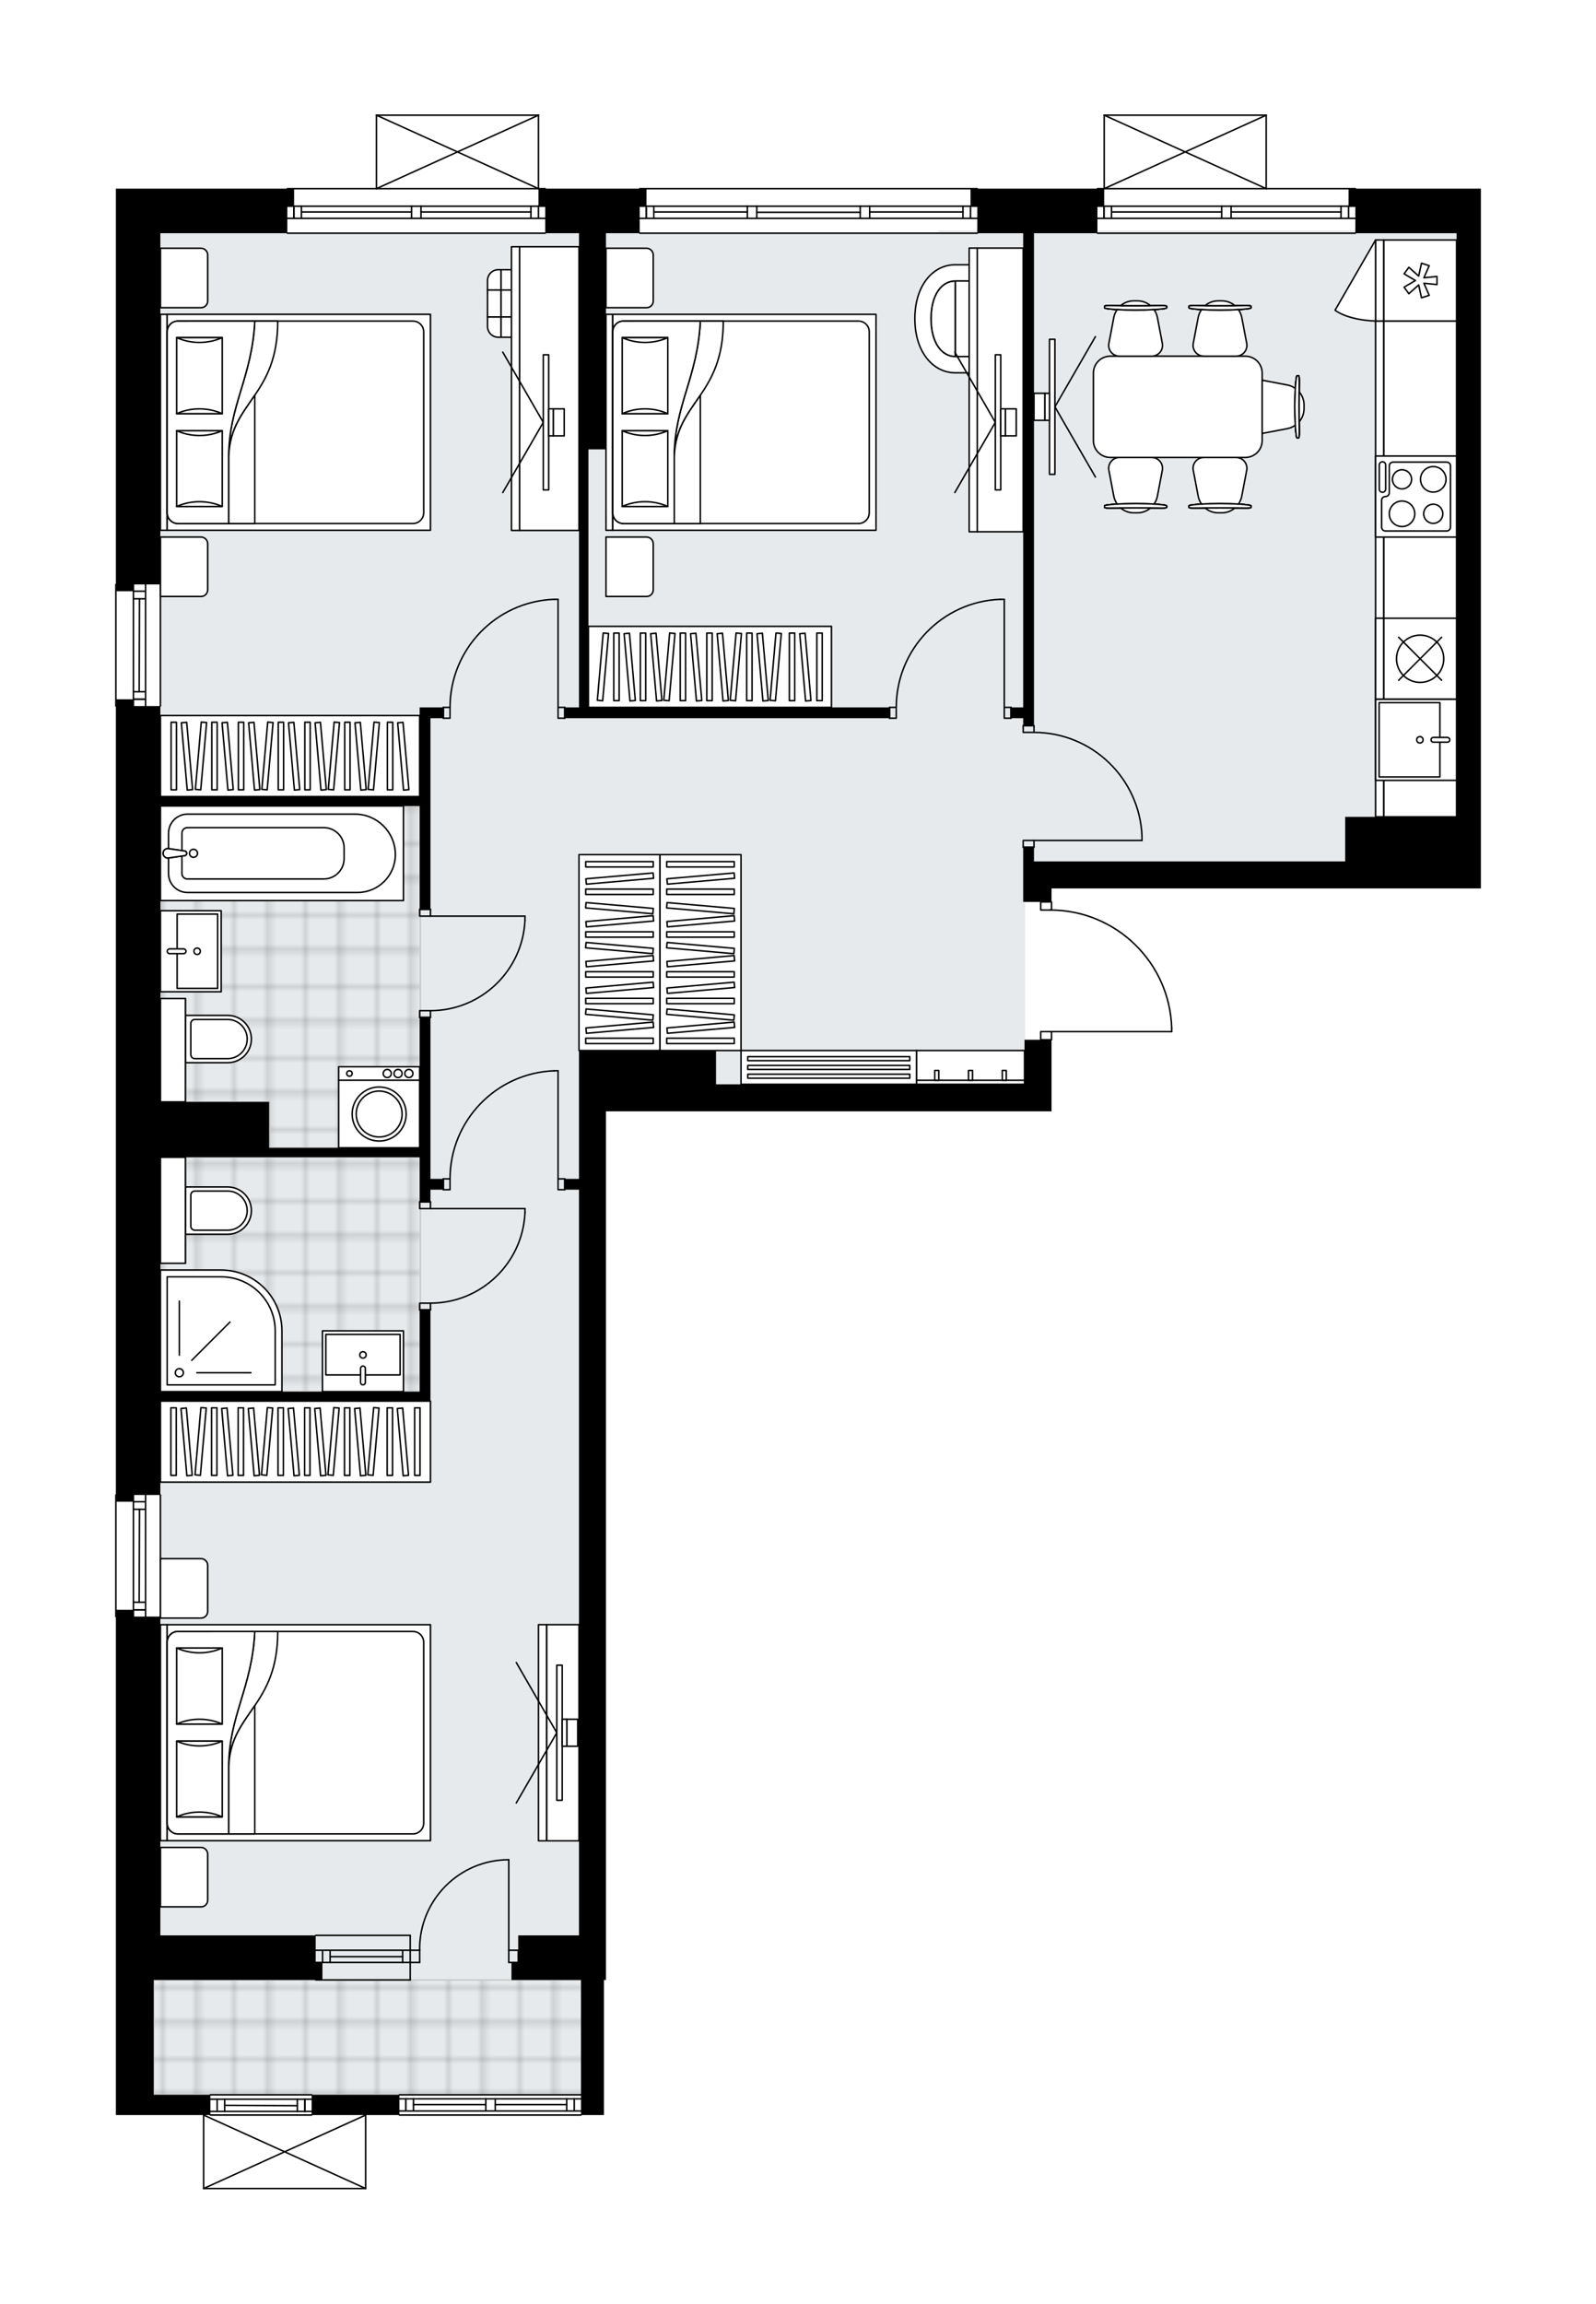 <svg xmlns="http://www.w3.org/2000/svg" xmlns:xlink="http://www.w3.org/1999/xlink" height="2000px" id="Layer_1" style="enable-background:new 0 0 1386.37 2000;" version="1.1" viewBox="0 0 1386.37 2000" width="1386.37px" x="0px" y="0px" xml:space="preserve">
<style type="text/css">
	.st0{fill:none;}
	.st1{opacity:0.25;fill:none;stroke:#070606;stroke-width:0.4;stroke-miterlimit:10;}
	.st2{fill:#FFFFFF;}
	.st3{fill:#E7EAEC;}
	.st4{fill:url(#SVGID_1_);stroke:#C8C8C8;stroke-width:1.3;stroke-miterlimit:10;}
	
		.st5{fill:url(#SVGID_00000168079759951603167840000001289707974127197628_);stroke:#C8C8C8;stroke-width:1.3;stroke-miterlimit:10;}
	
		.st6{fill:url(#SVGID_00000029766445299678379940000016936557180395397543_);stroke:#C8C8C8;stroke-width:1.3;stroke-miterlimit:10;}
	.st7{fill:none;stroke:#000000;stroke-width:1.3;stroke-linecap:round;stroke-linejoin:round;stroke-miterlimit:10;}
	.st8{fill:#FFFFFF;stroke:#000000;stroke-width:1.3;stroke-linecap:round;stroke-linejoin:round;stroke-miterlimit:10;}
	.st9{font-family:'Arial-BoldMT','Arial'; font-weight:bold;}
	.st10{font-size:61.471px;}
	.st11{font-size:52.014px;}
	.st12{font-family: 'ArialMT','Arial';}
	.st13{font-size:40px;}
</style>
<pattern height="14.57" id="New_Pattern_Swatch_2" patternUnits="userSpaceOnUse" style="overflow:visible;" viewBox="7.49 -22.06 14.57 14.57" width="14.57" x="-306.69" y="-0.36">
	<g>
		<rect class="st0" height="14.57" width="14.57" x="7.49" y="-22.06" />
		<g>
			<rect class="st1" height="7.29" width="7.29" x="14.77" y="-7.49" />
		</g>
		<g>
			<rect class="st1" height="7.29" width="7.29" x="0.2" y="-7.49" />
		</g>
		<g>
			<rect class="st1" height="7.29" width="7.29" x="22.06" y="-14.77" />
		</g>
		<g>
			<rect class="st1" height="7.29" width="7.29" x="7.49" y="-14.77" />
			<rect class="st1" height="7.29" width="7.29" x="14.77" y="-22.06" />
		</g>
		<g>
			<rect class="st1" height="7.29" width="7.29" x="0.2" y="-22.06" />
		</g>
		<g>
			<rect class="st1" height="7.29" width="7.29" x="22.06" y="-29.35" />
		</g>
		<g>
			<rect class="st1" height="7.29" width="7.29" x="7.49" y="-29.35" />
		</g>
	</g>
</pattern>
<path class="st2" d="M1286.37,163.78v15.25v23.46v523.08v45.74h-22.28v-0.01h-51.6h-43.98v0.01H913.42v11.08  c0.36,0,0.65,0.29,0.65,0.65v6.41c27.11,0.46,52.68,11.07,72.18,30c19.94,19.36,31.37,45.31,32.19,73.09c0,0,0,0.01,0,0.01  c0,0,0,0.01,0,0.01v3.07c0,0.36-0.29,0.65-0.65,0.65H914.07v6.39c0,0.36-0.29,0.65-0.65,0.65v38.05v23.46H621.97h-12.9h-31.08  h-37.53h-14.07h0v527.77v187.65v23.46v15.25h-1.76v99.69v17.59h-19.29c0,0,0,0,0,0c0,0.36-0.29,0.65-0.65,0.65H346.94  c-0.36,0-0.65-0.29-0.65-0.65c0,0,0,0,0,0h-28.02c0,0,0,0,0,0V1900c0,0,0,0.01,0,0.01c0,0.04-0.02,0.08-0.03,0.12  c-0.01,0.04-0.01,0.09-0.03,0.13c0,0,0,0.01,0,0.01c0,0.01-0.01,0.01-0.01,0.02c-0.05,0.09-0.12,0.17-0.2,0.23  c-0.02,0.02-0.04,0.03-0.07,0.04c-0.09,0.05-0.2,0.09-0.31,0.09H176.88c-0.12,0-0.22-0.04-0.31-0.09c-0.02-0.01-0.04-0.03-0.07-0.04  c-0.08-0.06-0.15-0.14-0.2-0.23c0-0.01-0.01-0.01-0.02-0.02c0,0,0-0.01,0-0.01c-0.02-0.04-0.02-0.08-0.03-0.12  c-0.01-0.05-0.03-0.09-0.03-0.14c0,0,0,0,0-0.01v-63.78c0,0,0,0,0,0h-42.74h-32.84v-117.28V1404.1c0,0,0,0,0,0  c-0.36,0-0.65-0.29-0.65-0.65V1297.9c0-0.36,0.29-0.65,0.65-0.65c0,0,0,0,0,0V613.62c0,0,0,0,0,0c-0.36,0-0.65-0.29-0.65-0.65  V507.41c0-0.36,0.29-0.65,0.65-0.65c0,0,0,0,0,0V202.48v-38.7h148.3c0-0.36,0.29-0.65,0.65-0.65h76.76V100c0,0,0,0,0-0.01  c0-0.05,0.02-0.09,0.03-0.14c0.01-0.04,0.01-0.08,0.03-0.12c0,0,0-0.01,0-0.01c0.01-0.03,0.04-0.05,0.06-0.08  c0.03-0.04,0.05-0.09,0.09-0.12c0.03-0.03,0.07-0.05,0.11-0.07c0.03-0.02,0.06-0.05,0.1-0.06c0.05-0.02,0.1-0.02,0.16-0.03  c0.03,0,0.05-0.02,0.08-0.02h140.74c0.03,0,0.06,0.01,0.1,0.02c0.05,0.01,0.1,0.01,0.14,0.03c0.04,0.02,0.07,0.04,0.11,0.06  c0.04,0.02,0.07,0.04,0.1,0.07c0.04,0.04,0.06,0.08,0.09,0.13c0.02,0.03,0.04,0.04,0.05,0.07c0,0,0,0,0,0.01  c0.02,0.04,0.02,0.09,0.03,0.13c0.01,0.04,0.02,0.08,0.02,0.12c0,0,0,0.01,0,0.01v63.13h5.21c0.36,0,0.65,0.29,0.65,0.65h80.8  c0-0.36,0.29-0.65,0.65-0.65h293.21c0.36,0,0.65,0.29,0.65,0.65h103.08c0-0.36,0.29-0.65,0.65-0.65h5.21V100c0,0,0-0.01,0-0.01  c0-0.04,0.01-0.07,0.02-0.11c0.01-0.05,0.01-0.1,0.03-0.15c0,0,0,0,0-0.01c0.01-0.02,0.03-0.04,0.04-0.06  c0.03-0.05,0.06-0.1,0.1-0.14c0.03-0.03,0.07-0.05,0.1-0.07c0.04-0.02,0.07-0.05,0.11-0.07c0.05-0.02,0.1-0.02,0.15-0.03  c0.03,0,0.06-0.02,0.09-0.02h140.72c0,0,0,0,0,0h0.02c0.03,0,0.06,0.01,0.09,0.02c0.05,0.01,0.1,0.01,0.15,0.03  c0.04,0.02,0.07,0.04,0.11,0.07c0.04,0.02,0.07,0.04,0.1,0.07c0.04,0.04,0.07,0.09,0.1,0.14c0.01,0.02,0.03,0.04,0.04,0.06  c0,0,0,0,0,0.01c0.02,0.05,0.02,0.1,0.03,0.15c0.01,0.04,0.02,0.07,0.02,0.11c0,0,0,0.01,0,0.01v63.13h76.76  c0.36,0,0.65,0.29,0.65,0.65H1286.37z" id="background" />
<g id="floor">
	<polygon class="st3" points="1169.09,708.79 1265.85,708.79 1265.85,200.14 815.22,200.14 815.22,202.48 139.94,202.48    139.94,912.04 139.94,941.36 139.94,1718.94 133.49,1718.94 133.49,1818.63 505.27,1818.63 505.27,1718.94 503.51,1718.94    503.51,941.36 890.55,941.36 890.55,747.84 1169.09,747.84  " />
	<pattern id="SVGID_1_" patternTransform="matrix(4.138 0 0 4.138 21614.06 16406.666)" xlink:href="#New_Pattern_Swatch_2">
	</pattern>
	<rect class="st4" height="99.69" width="371.78" x="133.49" y="1718.94" />
	
		<pattern id="SVGID_00000170276880093539690650000005652683004528403083_" patternTransform="matrix(4.138 0 0 4.138 21614.06 16406.666)" xlink:href="#New_Pattern_Swatch_2">
	</pattern>
	
		<polygon points="   161.64,1004.69 161.64,1096.76 139.94,1096.76 139.94,1208.18 167.5,1208.18 278.08,1208.18 365.12,1208.18 365.12,1004.69  " style="fill:url(#SVGID_00000170276880093539690650000005652683004528403083_);stroke:#C8C8C8;stroke-width:1.3;stroke-miterlimit:10;" />
	
		<pattern id="SVGID_00000044890874155903831030000008609020114138701700_" patternTransform="matrix(4.138 0 0 4.138 21614.06 16406.666)" xlink:href="#New_Pattern_Swatch_2">
	</pattern>
	
		<polygon points="   263.76,699.76 179.82,699.76 139.94,699.76 139.94,866.88 161.64,866.88 161.64,956.61 234.35,956.61 234.35,996.48 365.12,996.48    365.12,699.76  " style="fill:url(#SVGID_00000044890874155903831030000008609020114138701700_);stroke:#C8C8C8;stroke-width:1.3;stroke-miterlimit:10;" />
	<g id="LINE_00000090288802883825692100000009599441489019864468_">
		<line class="st7" x1="356.33" x2="274.23" y1="1693.14" y2="1693.14" />
	</g>
	<g id="LINE_00000004542405910852928640000005069462640215077029_">
		<line class="st7" x1="356.33" x2="274.23" y1="1703.69" y2="1703.69" />
	</g>
	<g id="LINE_00000050664410114397324760000003108504918001549187_">
		<line class="st7" x1="349.76" x2="286.74" y1="1698.7" y2="1698.7" />
	</g>
	<g id="LINE_00000050664685855370835330000005694465917995679639_">
		<line class="st7" x1="280.18" x2="280.18" y1="1693.14" y2="1703.69" />
	</g>
	<g id="LINE_00000076561814565052366180000002198364686975766693_">
		<line class="st7" x1="349.76" x2="349.76" y1="1693.14" y2="1703.69" />
	</g>
	<g id="LINE_00000039131672786816744230000002068865486934142892_">
		<line class="st7" x1="356.33" x2="274.23" y1="1680.24" y2="1680.24" />
	</g>
	<g id="LINE_00000113320291892093283950000003996526695080739979_">
		<line class="st7" x1="274.23" x2="356.33" y1="1718.94" y2="1718.94" />
	</g>
	<g id="LINE_00000056387658982869052250000004510754314948616346_">
		<line class="st7" x1="286.74" x2="286.74" y1="1693.13" y2="1703.68" />
	</g>
	<g id="LINE_00000183218925922814760090000014743355004537878689_">
		<line class="st7" x1="356.33" x2="356.33" y1="1680.24" y2="1718.94" />
	</g>
	<g id="LINE_00000002343622777838332670000016529730954873771930_">
		<line class="st7" x1="100.65" x2="100.65" y1="1403.45" y2="1297.9" />
	</g>
	<g id="LINE_00000137121055000141190550000017601420928440462233_">
		<line class="st7" x1="126.45" x2="126.45" y1="1297.9" y2="1403.45" />
	</g>
	<g id="LINE_00000085963741066746632620000005862341049866651304_">
		<line class="st7" x1="115.9" x2="126.45" y1="1397.59" y2="1397.59" />
	</g>
	<g id="LINE_00000015351170093793882450000003327723899720894118_">
		<line class="st7" x1="115.9" x2="126.45" y1="1303.76" y2="1303.76" />
	</g>
	<g id="LINE_00000019670955770080438240000001451390565132505023_">
		<line class="st7" x1="115.9" x2="115.9" y1="1297.9" y2="1403.45" />
	</g>
	<g id="LINE_00000123437028444185742870000010108853556900653752_">
		<line class="st7" x1="121.17" x2="120.88" y1="1310.33" y2="1391.02" />
	</g>
	<g id="LINE_00000031192213746089775410000002549959520875905686_">
		<line class="st7" x1="126.45" x2="115.9" y1="1310.33" y2="1310.33" />
	</g>
	<g id="LINE_00000039815197172524889710000014699428275010158749_">
		<line class="st7" x1="115.9" x2="126.45" y1="1397.59" y2="1397.59" />
	</g>
	<g id="LINE_00000134948590174475180080000013823633316440684676_">
		<line class="st7" x1="126.45" x2="115.9" y1="1391.02" y2="1391.02" />
	</g>
	<g id="LINE_00000141421574071514893810000002368337371879007654_">
		<line class="st7" x1="139.35" x2="139.35" y1="1297.9" y2="1403.45" />
	</g>
	<g id="LINE_00000019668405262748612710000009029944210511307191_">
		<line class="st7" x1="100.65" x2="100.65" y1="612.97" y2="507.41" />
	</g>
	<g id="LINE_00000152259555025529897580000010753137348929929407_">
		<line class="st7" x1="126.45" x2="126.45" y1="507.41" y2="612.97" />
	</g>
	<g id="LINE_00000167377908649257764930000010562066797315535757_">
		<line class="st7" x1="115.9" x2="126.45" y1="607.1" y2="607.1" />
	</g>
	<g id="LINE_00000152978507991341052710000009370660920537943193_">
		<line class="st7" x1="115.9" x2="126.45" y1="513.28" y2="513.28" />
	</g>
	<g id="LINE_00000080918009602485422420000007919822408369084312_">
		<line class="st7" x1="115.9" x2="115.9" y1="507.41" y2="612.97" />
	</g>
	<g id="LINE_00000072969164752764481550000011776187678875299475_">
		<line class="st7" x1="121.17" x2="120.88" y1="519.85" y2="600.54" />
	</g>
	<g id="LINE_00000162319799211536021340000003093110777146203837_">
		<line class="st7" x1="126.45" x2="115.9" y1="519.85" y2="519.85" />
	</g>
	<g id="LINE_00000037682693086324191530000010173955874851131807_">
		<line class="st7" x1="115.9" x2="126.45" y1="607.1" y2="607.1" />
	</g>
	<g id="LINE_00000004512844995566462400000008340813078070800025_">
		<line class="st7" x1="126.45" x2="115.9" y1="600.54" y2="600.54" />
	</g>
	<g id="LINE_00000158021942039820330620000001537628267575610244_">
		<line class="st7" x1="139.35" x2="139.35" y1="507.41" y2="612.97" />
	</g>
	<g id="LINE_00000034066618991833530400000006492358881514429608_">
		<line class="st7" x1="249.6" x2="473.61" y1="163.78" y2="163.78" />
	</g>
	<g id="LINE_00000183220354751136611690000005076256153639521164_">
		<line class="st7" x1="473.61" x2="365.71" y1="189.58" y2="189.58" />
	</g>
	<g id="LINE_00000135689816269066917910000004636450902981942202_">
		<line class="st7" x1="357.5" x2="249.6" y1="189.58" y2="189.58" />
	</g>
	<g id="LINE_00000062882572446315801130000007315857407297679237_">
		<line class="st7" x1="255.25" x2="255.25" y1="179.02" y2="189.58" />
	</g>
	<g id="LINE_00000009565243497910085600000010077906214603257502_">
		<line class="st7" x1="467.74" x2="467.74" y1="179.02" y2="189.58" />
	</g>
	<g id="LINE_00000099624222837000364140000017966088654537629575_">
		<line class="st7" x1="473.61" x2="365.71" y1="179.02" y2="179.02" />
	</g>
	<g id="LINE_00000168100872084305034600000015194551288130646941_">
		<line class="st7" x1="357.5" x2="249.6" y1="179.02" y2="179.02" />
	</g>
	<g id="LINE_00000082329639445123453430000014742520907950614438_">
		<line class="st7" x1="357.5" x2="261.82" y1="184.01" y2="184.01" />
	</g>
	<g id="LINE_00000034802287049855906830000009890056349722241179_">
		<line class="st7" x1="461.18" x2="365.71" y1="184.01" y2="184.01" />
	</g>
	<g id="LINE_00000136386133775560091160000010561035380118431409_">
		<line class="st7" x1="461.18" x2="461.18" y1="189.58" y2="179.02" />
	</g>
	<g id="LINE_00000173134908669779168940000006002929030350930847_">
		<line class="st7" x1="255.25" x2="255.25" y1="179.02" y2="189.58" />
	</g>
	<g id="LINE_00000136378553929441823740000016120402226795864763_">
		<line class="st7" x1="261.82" x2="261.82" y1="189.58" y2="179.02" />
	</g>
	<g id="LINE_00000173856261566248291350000011492728481874567049_">
		<line class="st7" x1="365.71" x2="365.71" y1="179.02" y2="189.58" />
	</g>
	<g id="LINE_00000006707761836664793750000013331324970647338930_">
		<line class="st7" x1="365.71" x2="357.5" y1="189.58" y2="189.58" />
	</g>
	<g id="LINE_00000114062105429817265540000016806722476726829716_">
		<line class="st7" x1="357.5" x2="357.5" y1="189.58" y2="179.02" />
	</g>
	<g id="LINE_00000109708460025368193600000012278133777649890748_">
		<line class="st7" x1="357.5" x2="365.71" y1="179.02" y2="179.02" />
	</g>
	<g id="LINE_00000047043424780498594120000016213154349727444105_">
		<line class="st7" x1="473.61" x2="249.6" y1="202.48" y2="202.48" />
	</g>
	<g id="LINE_00000132046065197644771240000012651496489191229350_">
		<line class="st7" x1="555.7" x2="848.91" y1="163.78" y2="163.78" />
	</g>
	<g id="LINE_00000126285412600893029750000000021027392856955307_">
		<line class="st7" x1="561.36" x2="561.36" y1="179.02" y2="189.58" />
	</g>
	<g id="LINE_00000027574150052523158920000015603743911156343205_">
		<line class="st7" x1="843.05" x2="843.05" y1="179.02" y2="189.58" />
	</g>
	<g id="LINE_00000155139889680258378220000005523736098935040188_">
		<line class="st7" x1="649.18" x2="567.93" y1="184.01" y2="184.01" />
	</g>
	<g id="LINE_00000158736089003163904920000006845159272422809505_">
		<line class="st7" x1="836.48" x2="755.44" y1="184.01" y2="184.01" />
	</g>
	<g id="LINE_00000112632702821543793000000002411692557525841063_">
		<line class="st7" x1="836.48" x2="836.48" y1="189.58" y2="179.02" />
	</g>
	<g id="LINE_00000057126330201748847290000014631726974947706506_">
		<line class="st7" x1="561.36" x2="561.36" y1="179.02" y2="189.58" />
	</g>
	<g id="LINE_00000142859453065002877030000012161008695366819977_">
		<line class="st7" x1="567.93" x2="567.93" y1="189.58" y2="179.02" />
	</g>
	<g id="LINE_00000151503604838438152040000001511857374720363454_">
		<line class="st7" x1="657.39" x2="657.39" y1="179.02" y2="189.58" />
	</g>
	<g id="LINE_00000152954136124303102220000010432655818879293625_">
		<line class="st7" x1="657.39" x2="649.18" y1="189.58" y2="189.58" />
	</g>
	<g id="LINE_00000035512430080583454800000006737979083033070249_">
		<line class="st7" x1="649.18" x2="649.18" y1="189.58" y2="179.02" />
	</g>
	<g id="LINE_00000071535473431160172170000007260325482244227456_">
		<line class="st7" x1="649.18" x2="657.39" y1="179.02" y2="179.02" />
	</g>
	<g id="LINE_00000052094875034298800880000015604929324304065160_">
		<line class="st7" x1="848.91" x2="555.7" y1="202.48" y2="202.48" />
	</g>
	<g id="LINE_00000062186926805884334640000017343933013366896303_">
		<line class="st7" x1="755.44" x2="755.44" y1="179.02" y2="189.58" />
	</g>
	<g id="LINE_00000159464757585334224840000016562211322745601930_">
		<line class="st7" x1="755.44" x2="747.23" y1="189.58" y2="189.58" />
	</g>
	<g id="LINE_00000173136209403697980370000018430873568570178490_">
		<line class="st7" x1="747.23" x2="747.23" y1="189.58" y2="179.02" />
	</g>
	<g id="LINE_00000173156512547380466110000011359921403292167812_">
		<line class="st7" x1="747.23" x2="755.44" y1="179.02" y2="179.02" />
	</g>
	<g id="LINE_00000096058368286587414070000001413974783215237015_">
		<line class="st7" x1="747.23" x2="657.39" y1="184.3" y2="184.3" />
	</g>
	<g id="LWPOLYLINE_00000181797076218683092730000015001881561784182191_">
		<line class="st7" x1="755.44" x2="848.91" y1="179.02" y2="179.02" />
	</g>
	<g id="LWPOLYLINE_00000136390018367550848170000014240271373892007305_">
		<line class="st7" x1="747.23" x2="657.39" y1="179.02" y2="179.02" />
	</g>
	<g id="LWPOLYLINE_00000034801653543701179640000011492707043962962071_">
		<line class="st7" x1="649.18" x2="555.7" y1="179.02" y2="179.02" />
	</g>
	<g id="LWPOLYLINE_00000152954598075550804240000000832348669215348370_">
		<line class="st7" x1="755.44" x2="848.91" y1="189.58" y2="189.58" />
	</g>
	<g id="LWPOLYLINE_00000018951601777915056580000003264564671848984477_">
		<line class="st7" x1="747.23" x2="657.39" y1="189.58" y2="189.58" />
	</g>
	<g id="LWPOLYLINE_00000119089187858129060450000010376572944960737441_">
		<line class="st7" x1="649.18" x2="555.7" y1="189.58" y2="189.58" />
	</g>
	<g id="LINE_00000052061648948326076520000009441226256251852968_">
		<line class="st7" x1="953.29" x2="1177.3" y1="163.78" y2="163.78" />
	</g>
	<g id="LINE_00000097490375977771848510000007101328724136158911_">
		<line class="st7" x1="1177.3" x2="1069.4" y1="189.58" y2="189.58" />
	</g>
	<g id="LINE_00000150104679287870147920000000757515832844901803_">
		<line class="st7" x1="1061.19" x2="953.29" y1="189.58" y2="189.58" />
	</g>
	<g id="LINE_00000114031538701693342860000011212423024617967546_">
		<line class="st7" x1="958.95" x2="958.95" y1="179.02" y2="189.58" />
	</g>
	<g id="LINE_00000034088701404190248570000002447340431903288713_">
		<line class="st7" x1="1171.44" x2="1171.44" y1="179.02" y2="189.58" />
	</g>
	<g id="LINE_00000054950920701470960420000004824368117660076705_">
		<line class="st7" x1="1177.3" x2="1069.4" y1="179.02" y2="179.02" />
	</g>
	<g id="LINE_00000051359650562888355970000009626225802745058947_">
		<line class="st7" x1="1061.19" x2="953.29" y1="179.02" y2="179.02" />
	</g>
	<g id="LINE_00000070091983962104185480000008301009966066941098_">
		<line class="st7" x1="1061.19" x2="965.51" y1="184.01" y2="184.01" />
	</g>
	<g id="LINE_00000171685146162875032140000000225831458923351720_">
		<line class="st7" x1="1164.87" x2="1069.4" y1="184.01" y2="184.01" />
	</g>
	<g id="LINE_00000083060161988635138780000009255997294167570841_">
		<line class="st7" x1="1164.87" x2="1164.87" y1="189.58" y2="179.02" />
	</g>
	<g id="LINE_00000008145360302600855170000009317058417337143719_">
		<line class="st7" x1="958.95" x2="958.95" y1="179.02" y2="189.58" />
	</g>
	<g id="LINE_00000075153484694853218840000000648735504712056740_">
		<line class="st7" x1="965.51" x2="965.51" y1="189.58" y2="179.02" />
	</g>
	<g id="LINE_00000172422287295502404740000011046159752079461527_">
		<line class="st7" x1="1069.4" x2="1069.4" y1="179.02" y2="189.58" />
	</g>
	<g id="LINE_00000065071609969199443100000018147406222842795690_">
		<line class="st7" x1="1069.4" x2="1061.19" y1="189.58" y2="189.58" />
	</g>
	<g id="LINE_00000040534531076968650630000014674786281965278092_">
		<line class="st7" x1="1061.19" x2="1061.19" y1="189.58" y2="179.02" />
	</g>
	<g id="LINE_00000146467088077388535950000006575647367025737871_">
		<line class="st7" x1="1061.19" x2="1069.4" y1="179.02" y2="179.02" />
	</g>
	<g id="LINE_00000106853254793752614750000001159272896575909817_">
		<line class="st7" x1="1177.3" x2="953.29" y1="202.48" y2="202.48" />
	</g>
	<g id="LINE_00000073681875879206324360000017002221568079447981_">
		<line class="st7" x1="270.71" x2="182.75" y1="1836.22" y2="1836.22" />
	</g>
	<g id="LINE_00000181075197867435764500000010684201254282957754_">
		<line class="st7" x1="182.75" x2="270.71" y1="1822.5" y2="1822.5" />
	</g>
	<g id="LINE_00000015349892648603708370000000872236569099476925_">
		<line class="st7" x1="264.84" x2="264.84" y1="1833.06" y2="1822.5" />
	</g>
	<g id="LINE_00000008147844872860393110000005351672613739411363_">
		<line class="st7" x1="188.61" x2="188.61" y1="1833.06" y2="1822.5" />
	</g>
	<g id="LINE_00000016071123000034440600000009925941758343178403_">
		<line class="st7" x1="182.75" x2="270.71" y1="1833.06" y2="1833.06" />
	</g>
	<g id="LINE_00000152981189775286704730000016578025166323502766_">
		<line class="st7" x1="195.18" x2="258.28" y1="1827.78" y2="1828.07" />
	</g>
	<g id="LINE_00000029767159043091578560000011360004718928099739_">
		<line class="st7" x1="195.18" x2="195.18" y1="1822.5" y2="1833.06" />
	</g>
	<g id="LINE_00000178926118384419475520000010478622370088149645_">
		<line class="st7" x1="264.84" x2="264.84" y1="1833.06" y2="1822.5" />
	</g>
	<g id="LINE_00000054959351912180653910000006815020012593605798_">
		<line class="st7" x1="258.28" x2="258.28" y1="1822.5" y2="1833.06" />
	</g>
	<g id="LINE_00000149370686946410178050000006932336125645128078_">
		<line class="st7" x1="182.75" x2="270.71" y1="1818.63" y2="1818.63" />
	</g>
	<g id="LINE_00000119815150614881389080000003658975273964245410_">
		<line class="st7" x1="346.94" x2="504.69" y1="1818.63" y2="1818.63" />
	</g>
	<g id="LINE_00000140702654279378968860000005477331085919857045_">
		<line class="st7" x1="504.69" x2="430.21" y1="1832.7" y2="1832.7" />
	</g>
	<g id="LINE_00000124131515813156604560000004041881014207365541_">
		<line class="st7" x1="422" x2="346.94" y1="1832.7" y2="1832.7" />
	</g>
	<g id="LINE_00000108290055323161317820000014355142256191832509_">
		<line class="st7" x1="352.6" x2="352.6" y1="1822.15" y2="1832.7" />
	</g>
	<g id="LINE_00000022552863356366591640000000892171487286835594_">
		<line class="st7" x1="498.82" x2="498.82" y1="1822.15" y2="1832.7" />
	</g>
	<g id="LINE_00000116931203690456034280000017679739527172459143_">
		<line class="st7" x1="504.69" x2="430.21" y1="1822.15" y2="1822.15" />
	</g>
	<g id="LINE_00000138566593648094442030000007931631893481712777_">
		<line class="st7" x1="422" x2="346.94" y1="1822.15" y2="1822.15" />
	</g>
	<g id="LINE_00000125576841364241398770000006677662052907039133_">
		<line class="st7" x1="422" x2="359.17" y1="1827.13" y2="1827.13" />
	</g>
	<g id="LINE_00000021099326335188618160000009077709736597412522_">
		<line class="st7" x1="492.26" x2="430.21" y1="1827.13" y2="1827.13" />
	</g>
	<g id="LINE_00000031928217315644227250000006889190403151271573_">
		<line class="st7" x1="492.26" x2="492.26" y1="1832.7" y2="1822.15" />
	</g>
	<g id="LINE_00000054953954199892161340000003962513848549554110_">
		<line class="st7" x1="352.6" x2="352.6" y1="1822.15" y2="1832.7" />
	</g>
	<g id="LINE_00000112604628228216761230000002497852556512263082_">
		<line class="st7" x1="359.17" x2="359.17" y1="1832.7" y2="1822.15" />
	</g>
	<g id="LINE_00000143618398735331312630000014382116734092092823_">
		<line class="st7" x1="430.21" x2="430.21" y1="1822.15" y2="1832.7" />
	</g>
	<g id="LINE_00000104680511446204339890000008355561579655115451_">
		<line class="st7" x1="430.21" x2="422" y1="1832.7" y2="1832.7" />
	</g>
	<g id="LINE_00000111879803314202940530000003417922026232314555_">
		<line class="st7" x1="422" x2="422" y1="1832.7" y2="1822.15" />
	</g>
	<g id="LINE_00000080907394573676573420000006406360890090835594_">
		<line class="st7" x1="422" x2="430.21" y1="1822.15" y2="1822.15" />
	</g>
	<g id="LINE_00000083051706496888321240000013402290941667175845_">
		<line class="st7" x1="504.69" x2="346.94" y1="1836.22" y2="1836.22" />
	</g>
	<g id="LWPOLYLINE_00000157277617831551802630000003282340121206710668_">
		<rect class="st7" height="9.38" width="5.86" x="484.75" y="614.14" />
	</g>
	<g id="LWPOLYLINE_00000141447019644558978630000018224080688566544300_">
		<rect class="st7" height="9.38" width="5.86" x="385.06" y="614.14" />
	</g>
	<g id="LINE_00000079474089175258015860000004740545022286370232_">
		<line class="st7" x1="490.61" x2="490.61" y1="614.14" y2="623.52" />
	</g>
	<g id="LINE_00000124125999596123385240000017662548526077901461_">
		<line class="st7" x1="385.06" x2="385.06" y1="614.14" y2="623.52" />
	</g>
	<g id="LINE_00000084526166313461980170000016854300739981832607_">
		<line class="st7" x1="484.75" x2="484.75" y1="614.14" y2="520.32" />
	</g>
	<g id="LINE_00000165919054852450426230000005617893901787919295_">
		<line class="st7" x1="481.23" x2="484.75" y1="520.32" y2="520.32" />
	</g>
	<g id="ARC_00000181793362281287518750000007303830387762528160_">
		<path class="st7" d="M390.92,614.14c0.03-50.45,39.89-91.87,90.31-93.83" />
	</g>
	<g id="LWPOLYLINE_00000076563964458191582270000013289961884434094236_">
		<rect class="st7" height="5.86" width="9.38" x="888.79" y="729.66" />
	</g>
	<g id="LWPOLYLINE_00000163776087313100313060000018377105040025364623_">
		<rect class="st7" height="5.86" width="9.38" x="888.79" y="629.97" />
	</g>
	<g id="LINE_00000081638727660715741010000002073972289548023463_">
		<line class="st7" x1="898.17" x2="888.79" y1="735.53" y2="735.53" />
	</g>
	<g id="LINE_00000073713656817166885210000008374009378791325851_">
		<line class="st7" x1="898.17" x2="888.79" y1="629.97" y2="629.97" />
	</g>
	<g id="LINE_00000139978527582240293770000003946905459802516670_">
		<line class="st7" x1="898.17" x2="991.99" y1="729.66" y2="729.66" />
	</g>
	<g id="LINE_00000080922445936905034580000002141954814298645168_">
		<line class="st7" x1="991.99" x2="991.99" y1="726.15" y2="729.66" />
	</g>
	<g id="ARC_00000173141536376518377610000014835569438073269942_">
		<path class="st7" d="M898.17,635.84c50.45,0.03,91.87,39.89,93.83,90.31" />
	</g>
	<g id="LWPOLYLINE_00000169526890830507121380000011688458971425165483_">
		<rect class="st7" height="5.86" width="9.38" x="364.53" y="789.48" />
	</g>
	<g id="LWPOLYLINE_00000084517972032200158460000013485323427466241935_">
		<rect class="st7" height="5.86" width="9.38" x="364.53" y="877.44" />
	</g>
	<g id="LINE_00000102513279018461652360000008716325668659763846_">
		<line class="st7" x1="373.92" x2="364.53" y1="789.48" y2="789.48" />
	</g>
	<g id="LINE_00000170993635323731530880000015261271391206770571_">
		<line class="st7" x1="373.92" x2="364.53" y1="883.3" y2="883.3" />
	</g>
	<g id="LINE_00000011739768155014076170000007937988116356235705_">
		<line class="st7" x1="373.92" x2="456.02" y1="795.34" y2="795.34" />
	</g>
	<g id="ARC_00000163757267379111602220000014843847160625864637_">
		<path class="st7" d="M456.02,798.86c-1.95,43.93-38.12,78.55-82.1,78.58" />
	</g>
	<g id="LINE_00000159469365643764004780000016697817879940359857_">
		<line class="st7" x1="456.02" x2="456.02" y1="795.34" y2="798.86" />
	</g>
	<g id="LWPOLYLINE_00000171693782898755691510000000459237507392257685_">
		<rect class="st7" height="5.86" width="9.38" x="364.53" y="1043.39" />
	</g>
	<g id="LWPOLYLINE_00000165934966477344464570000013581834907530380965_">
		<rect class="st7" height="5.86" width="9.38" x="364.53" y="1131.36" />
	</g>
	<g id="LINE_00000057142191991886984240000014465746077265169560_">
		<line class="st7" x1="373.92" x2="364.53" y1="1043.39" y2="1043.39" />
	</g>
	<g id="LINE_00000180344498047470215510000013138797153840439711_">
		<line class="st7" x1="373.92" x2="364.53" y1="1137.22" y2="1137.22" />
	</g>
	<g id="LINE_00000007422026093716928520000003120788319972933300_">
		<line class="st7" x1="373.92" x2="456.02" y1="1049.26" y2="1049.26" />
	</g>
	<g id="ARC_00000099620224549988526320000017228171475008056716_">
		<path class="st7" d="M456.02,1052.78c-1.95,43.93-38.12,78.55-82.1,78.58" />
	</g>
	<g id="LINE_00000036246149155768902980000005739912429789333685_">
		<line class="st7" x1="456.02" x2="456.02" y1="1049.26" y2="1052.78" />
	</g>
	<g id="LWPOLYLINE_00000067201367295271055070000000858128755493156745_">
		<rect class="st7" height="9.38" width="5.86" x="484.75" y="1023.46" />
	</g>
	<g id="LWPOLYLINE_00000085951462520381928840000003916984091871425203_">
		<rect class="st7" height="9.38" width="5.86" x="385.06" y="1023.46" />
	</g>
	<g id="LINE_00000145765125481866349420000009936509212919182267_">
		<line class="st7" x1="490.61" x2="490.61" y1="1023.46" y2="1032.84" />
	</g>
	<g id="LINE_00000111872183125950144340000005359031287761470625_">
		<line class="st7" x1="385.06" x2="385.06" y1="1023.46" y2="1032.84" />
	</g>
	<g id="LINE_00000010274511462500875750000012878754528576275633_">
		<line class="st7" x1="484.75" x2="484.75" y1="1023.46" y2="929.63" />
	</g>
	<g id="LINE_00000001660903817169112080000012090501116002253479_">
		<line class="st7" x1="481.23" x2="484.75" y1="929.63" y2="929.63" />
	</g>
	<g id="ARC_00000007429491235942709880000014289711481343912626_">
		<path class="st7" d="M390.92,1023.46c0.03-50.45,39.89-91.87,90.31-93.83" />
	</g>
	<g id="LWPOLYLINE_00000018917848616276814870000012129158877590593928_">
		<rect class="st7" height="7.04" width="9.38" x="904.03" y="783.03" />
	</g>
	<g id="LWPOLYLINE_00000173162908792690634120000001370745874898064043_">
		<rect class="st7" height="7.04" width="9.38" x="904.03" y="895.62" />
	</g>
	<g id="LWPOLYLINE_00000039116208812297990120000002216337836416553096_">
		<path class="st7" d="M1017.79,892.54c-1.69-57.08-48.45-102.48-105.55-102.48" />
	</g>
	<g id="LINE_00000109031339846918842870000004742432081770015664_">
		<line class="st7" x1="912.23" x2="1017.79" y1="895.62" y2="895.62" />
	</g>
	<g id="LINE_00000069361123308318729000000015815692130892798366_">
		<line class="st7" x1="1017.79" x2="1017.79" y1="895.62" y2="892.54" />
	</g>
	<g id="ARC_00000105409423659224965740000005496660867001846165_">
		<path class="st7" d="M364.53,1693.14c-0.01-0.38-0.01-0.77-0.01-1.15c0-42.76,34.66-77.42,77.41-77.43" />
	</g>
	<g id="LINE_00000155854429843287174250000017985283878275542963_">
		<line class="st7" x1="441.94" x2="441.94" y1="1693.14" y2="1614.56" />
	</g>
	<g id="LINE_00000137116015246931894780000003777236092463936944_">
		<line class="st7" x1="356.33" x2="364.53" y1="1693.14" y2="1693.14" />
	</g>
	<g id="LINE_00000160888992743263900310000014715641873049788318_">
		<line class="st7" x1="364.53" x2="364.53" y1="1693.14" y2="1703.69" />
	</g>
	<g id="LINE_00000178893141965164549210000018093472628832167852_">
		<line class="st7" x1="364.53" x2="356.33" y1="1703.69" y2="1703.69" />
	</g>
	<g id="LINE_00000173867411947867494900000017078078153656782253_">
		<line class="st7" x1="450.15" x2="441.94" y1="1703.69" y2="1703.69" />
	</g>
	<g id="LINE_00000147939484867308115610000012693824389401350045_">
		<line class="st7" x1="441.94" x2="441.94" y1="1703.69" y2="1693.14" />
	</g>
	<g id="LINE_00000134227639537339349890000016960058636771965095_">
		<line class="st7" x1="441.94" x2="450.15" y1="1693.14" y2="1693.14" />
	</g>
	<g id="LINE_00000133502957911991312340000017413123895186461365_">
		<line class="st7" x1="450.15" x2="450.15" y1="1703.69" y2="1693.14" />
	</g>
	<g id="LWPOLYLINE_00000079478153586902811760000008388762391446580901_">
		<rect class="st7" height="9.38" width="5.86" x="872.37" y="614.14" />
	</g>
	<g id="LWPOLYLINE_00000002379366354376393760000004377942604575294107_">
		<rect class="st7" height="9.38" width="5.86" x="772.68" y="614.14" />
	</g>
	<g id="LINE_00000072276299132664077050000008041411277658704544_">
		<line class="st7" x1="878.23" x2="878.23" y1="614.14" y2="623.52" />
	</g>
	<g id="LINE_00000078021288153355920200000008824671037913033395_">
		<line class="st7" x1="772.68" x2="772.68" y1="614.14" y2="623.52" />
	</g>
	<g id="LINE_00000042705191367856685580000008000745864793313666_">
		<line class="st7" x1="872.37" x2="872.37" y1="614.14" y2="520.32" />
	</g>
	<g id="LINE_00000023265050366148712470000000661299555893533325_">
		<line class="st7" x1="868.85" x2="872.37" y1="520.32" y2="520.32" />
	</g>
	<g id="ARC_00000165917098763702823710000012814074829384718723_">
		<path class="st7" d="M778.54,614.14c0.03-50.45,39.89-91.87,90.31-93.83" />
	</g>
	<g id="LINE_00000078013815706453594800000010842987918897063565_">
		<line class="st7" x1="959.16" x2="1099.89" y1="100" y2="100" />
	</g>
	<g id="LINE_00000177466320306615079900000001951023382436149167_">
		<line class="st7" x1="1099.89" x2="1099.89" y1="100" y2="163.78" />
	</g>
	<g id="LINE_00000129928580043370244810000003385200111265516702_">
		<line class="st7" x1="959.16" x2="959.16" y1="163.78" y2="100" />
	</g>
	<g id="LWPOLYLINE_00000026151322593933340610000008123772375754466488_">
		<line class="st7" x1="1099.89" x2="959.16" y1="163.78" y2="100" />
	</g>
	<g id="LWPOLYLINE_00000005945741818298345520000014180559179405474981_">
		<line class="st7" x1="959.16" x2="1099.89" y1="163.78" y2="100" />
	</g>
	<g id="LINE_00000055688867413033087670000011142196141740297391_">
		<line class="st7" x1="327" x2="467.74" y1="100" y2="100" />
	</g>
	<g id="LINE_00000119837456855984124160000015261918827829989273_">
		<line class="st7" x1="467.74" x2="467.74" y1="100" y2="163.78" />
	</g>
	<g id="LINE_00000088832702208876642940000008128646485519438003_">
		<line class="st7" x1="327" x2="327" y1="163.78" y2="100" />
	</g>
	<g id="LWPOLYLINE_00000003817002542523548650000014063426204764508565_">
		<line class="st7" x1="467.74" x2="327" y1="163.78" y2="100" />
	</g>
	<g id="LWPOLYLINE_00000149372461064448229890000008957605921936937654_">
		<line class="st7" x1="327" x2="467.74" y1="163.78" y2="100" />
	</g>
	<g id="LINE_00000034086148687775911300000010786412379467900851_">
		<line class="st7" x1="317.62" x2="176.88" y1="1900" y2="1900" />
	</g>
	<g id="LINE_00000166646495728149447920000009467798826367538587_">
		<line class="st7" x1="176.88" x2="176.88" y1="1900" y2="1836.22" />
	</g>
	<g id="LINE_00000020395243791206847720000005811745726687535246_">
		<line class="st7" x1="317.62" x2="317.62" y1="1836.22" y2="1900" />
	</g>
	<g id="LWPOLYLINE_00000176731334087316232930000012958817501947172287_">
		<line class="st7" x1="176.88" x2="317.62" y1="1836.22" y2="1900" />
	</g>
	<g id="LWPOLYLINE_00000013881303878819431440000017089781709430173096_">
		<line class="st7" x1="317.62" x2="176.88" y1="1836.22" y2="1900" />
	</g>
	<g>
		<polygon points="364.53,614.14 364.53,691.55 139.35,691.55 139.35,612.97 115.9,612.97 115.9,607.1 100.65,607.1 100.65,1303.76     115.9,1303.76 115.9,1297.9 139.35,1297.9 139.35,1216.39 364.53,1216.39 373.92,1216.39 373.92,1137.22 364.53,1137.22     364.53,1208.18 139.35,1208.18 139.35,1004.69 154.6,1004.69 220.86,1004.69 233.77,1004.69 364.53,1004.69 364.53,1043.39     373.92,1043.39 373.92,1032.84 385.06,1032.84 385.06,1023.46 373.92,1023.46 373.92,883.3 364.53,883.3 364.53,996.48     233.77,996.48 233.77,956.61 220.86,956.61 191.54,956.61 139.35,956.61 139.35,699.76 364.53,699.76 364.53,789.48     373.92,789.48 373.92,623.52 385.06,623.52 385.06,614.14 373.92,614.14   " />
		<polygon points="889.96,941.36 621.97,941.36 621.97,912.04 577.99,912.04 526.39,912.04 526.38,912.04 502.93,912.04     502.93,1023.46 490.61,1023.46 490.61,1032.84 502.93,1032.84 502.93,1492.59 502.93,1680.24 450.15,1680.24 450.15,1703.69     444.29,1703.69 444.29,1718.94 504.69,1718.94 504.69,1818.63 504.69,1836.22 524.63,1836.22 524.63,1818.63 524.63,1718.94     526.38,1718.94 526.38,1703.69 526.38,1680.24 526.38,1492.59 526.38,964.82 526.39,964.82 540.46,964.82 577.99,964.82     609.07,964.82 621.97,964.82 913.42,964.82 913.42,941.36 913.42,902.66 889.96,902.66   " />
		<polygon points="1286.37,202.48 1286.37,179.02 1286.37,163.78 1171.44,163.78 1171.44,179.02 1177.3,179.02 1177.3,202.48     1265.26,202.48 1265.26,709.14 1168.5,709.14 1168.5,717.35 1168.5,717.35 1168.5,718.51 1168.5,747.84 898.17,747.84     898.17,735.53 888.79,735.53 888.79,747.84 888.79,771.3 888.79,783.03 913.42,783.03 913.42,771.3 1168.5,771.3 1168.5,771.29     1212.49,771.29 1264.09,771.29 1264.09,771.3 1286.37,771.3 1286.37,725.56   " />
		<polygon points="115.9,507.41 139.35,507.41 139.35,202.48 249.6,202.48 249.6,179.02 255.46,179.02 255.46,163.78 249.6,163.78     100.65,163.78 100.65,202.48 100.65,513.28 115.9,513.28   " />
		<polygon points="133.49,1718.94 139.35,1718.94 274.23,1718.94 280.09,1718.94 280.09,1703.69 274.23,1703.69 274.23,1680.24     139.35,1680.24 139.35,1403.45 115.9,1403.45 115.9,1397.59 100.65,1397.59 100.65,1718.94 100.65,1836.22 133.49,1836.22     182.75,1836.22 182.75,1818.63 133.49,1818.63   " />
		<polygon points="473.61,202.48 502.93,202.48 502.93,390.13 502.93,614.14 490.61,614.14 490.61,623.52 772.68,623.52     772.68,614.14 511.14,614.14 511.14,390.13 526.38,390.13 526.38,202.48 555.7,202.48 555.7,179.02 561.57,179.02 561.57,163.78     467.74,163.78 467.74,179.02 473.61,179.02   " />
		<polygon points="848.91,202.48 888.79,202.48 888.79,614.14 878.23,614.14 878.23,623.52 888.79,623.52 888.79,629.97     898.17,629.97 898.17,202.48 953.29,202.48 953.29,179.02 959.16,179.02 959.16,163.78 843.05,163.78 843.05,179.02     848.91,179.02   " />
		<rect height="17.59" width="76.23" x="270.71" y="1818.63" />
	</g>
</g>
<g id="mebel">
	<g>
		<path class="st8" d="M180.41,512.08V472.1c0-3.24-2.63-5.86-5.86-5.86h-35.18v51.6h35.3    C177.83,517.84,180.41,515.26,180.41,512.08z" />
		<path class="st8" d="M180.41,261.37v-39.99c0-3.24-2.63-5.86-5.86-5.86h-35.18v51.6h35.3    C177.83,267.12,180.41,264.54,180.41,261.37z" />
		<g>
			
				<rect class="st8" height="5.86" transform="matrix(4.504026e-11 -1 1 4.504026e-11 -224.333 508.913)" width="187.49" x="48.54" y="363.69" />
			
				<rect class="st8" height="228.7" transform="matrix(4.504026e-11 -1 1 4.504026e-11 -107.05 626.196)" width="187.49" x="165.83" y="252.27" />
			<path class="st8" d="M145.22,445.12v-157c0-5.18,4.2-9.38,9.38-9.38h204.07c5.18,0,9.38,4.2,9.38,9.38v157     c0,5.18-4.2,9.38-9.38,9.38H154.61C149.42,454.5,145.22,450.3,145.22,445.12z" />
			<path class="st8" d="M221.31,278.74c-2.4,49.04-22.61,73.34-22.62,117.5c1.6-47.25,42.65-52.29,42.57-117.5L221.31,278.74z" />
			<g>
				<path class="st8" d="M221.31,278.74c-2.4,49.04-22.61,73.34-22.62,117.5l0,58.27h-44.09c-5.18,0-9.38-4.2-9.38-9.38v-157      c0-5.18,4.2-9.38,9.38-9.38L221.31,278.74L221.31,278.74z" />
			</g>
			
				<rect class="st8" height="39.6" transform="matrix(4.580986e-11 -1 1 4.580986e-11 -233.577 580.082)" width="65.8" x="140.35" y="387.03" />
			<path class="st8" d="M193.05,373.93c-12.44,5.57-27.16,5.57-39.6,0H193.05z" />
			<path class="st8" d="M153.45,439.73c12.44-5.57,27.16-5.57,39.6,0H153.45z" />
			
				<rect class="st8" height="39.6" transform="matrix(4.501428e-11 -1 1 4.501428e-11 -152.877 499.382)" width="66.05" x="140.23" y="306.33" />
			<path class="st8" d="M193.05,293.11c-12.44,5.59-27.16,5.59-39.6,0H193.05z" />
			<path class="st8" d="M153.45,359.15c12.44-5.59,27.16-5.59,39.6,0L153.45,359.15z" />
			<g>
				<path class="st8" d="M198.69,396.24v58.27h22.62V343.17C210.64,358.95,199.51,372.08,198.69,396.24z" />
			</g>
		</g>
	</g>
	<g>
		<path class="st8" d="M567.43,512.08V472.1c0-3.24-2.63-5.86-5.86-5.86h-35.18v51.6h35.3    C564.86,517.84,567.43,515.26,567.43,512.08z" />
		<path class="st8" d="M567.43,261.37v-39.99c0-3.24-2.63-5.86-5.86-5.86h-35.18v51.6h35.3    C564.86,267.12,567.43,264.54,567.43,261.37z" />
		<g>
			
				<rect class="st8" height="5.86" transform="matrix(4.503537e-11 -1 1 4.503537e-11 162.693 895.939)" width="187.49" x="435.57" y="363.69" />
			
				<rect class="st8" height="228.7" transform="matrix(4.503537e-11 -1 1 4.503537e-11 279.976 1013.222)" width="187.49" x="552.85" y="252.27" />
			<path class="st8" d="M532.25,445.12v-157c0-5.18,4.2-9.38,9.38-9.38H745.7c5.18,0,9.38,4.2,9.38,9.38v157     c0,5.18-4.2,9.38-9.38,9.38H541.63C536.45,454.5,532.25,450.3,532.25,445.12z" />
			<path class="st8" d="M608.34,278.74c-2.4,49.04-22.61,73.34-22.62,117.5c1.6-47.25,42.65-52.29,42.57-117.5L608.34,278.74z" />
			<g>
				<path class="st8" d="M608.34,278.74c-2.4,49.04-22.61,73.34-22.62,117.5l0,58.27h-44.09c-5.18,0-9.38-4.2-9.38-9.38v-157      c0-5.18,4.2-9.38,9.38-9.38L608.34,278.74L608.34,278.74z" />
			</g>
			
				<rect class="st8" height="39.6" transform="matrix(4.580986e-11 -1 1 4.580986e-11 153.449 967.108)" width="65.8" x="527.38" y="387.03" />
			<path class="st8" d="M580.08,373.93c-12.44,5.57-27.16,5.57-39.6,0H580.08z" />
			<path class="st8" d="M540.48,439.73c12.44-5.57,27.16-5.57,39.6,0H540.48z" />
			
				<rect class="st8" height="39.6" transform="matrix(4.500051e-11 -1 1 4.500051e-11 234.149 886.408)" width="66.05" x="527.25" y="306.33" />
			<path class="st8" d="M580.08,293.11c-12.44,5.59-27.16,5.59-39.6,0H580.08z" />
			<path class="st8" d="M540.48,359.15c12.44-5.59,27.16-5.59,39.6,0L540.48,359.15z" />
			<g>
				<path class="st8" d="M585.72,396.24v58.27h22.62V343.17C597.67,358.95,586.53,372.08,585.72,396.24z" />
			</g>
		</g>
	</g>
	<g>
		<path class="st8" d="M180.41,1649.72v-39.99c0-3.24-2.63-5.86-5.86-5.86h-35.18v51.6h35.3    C177.83,1655.47,180.41,1652.9,180.41,1649.72z" />
		<path class="st8" d="M180.41,1399v-39.99c0-3.24-2.63-5.86-5.86-5.86h-35.18v51.6h35.3C177.83,1404.76,180.41,1402.18,180.41,1399    z" />
		<g>
			
				<rect class="st8" height="5.86" transform="matrix(4.504026e-11 -1 1 4.504026e-11 -1361.97 1646.551)" width="187.49" x="48.54" y="1501.33" />
			
				<rect class="st8" height="228.7" transform="matrix(4.504026e-11 -1 1 4.504026e-11 -1244.688 1763.833)" width="187.49" x="165.83" y="1389.91" />
			<path class="st8" d="M145.22,1582.76v-157c0-5.18,4.2-9.38,9.38-9.38h204.07c5.18,0,9.38,4.2,9.38,9.38v157     c0,5.18-4.2,9.38-9.38,9.38H154.61C149.42,1592.14,145.22,1587.94,145.22,1582.76z" />
			<path class="st8" d="M221.31,1416.38c-2.4,49.04-22.61,73.34-22.62,117.5c1.6-47.25,42.65-52.29,42.57-117.5L221.31,1416.38z" />
			<g>
				<path class="st8" d="M221.31,1416.38c-2.4,49.04-22.61,73.34-22.62,117.5l0,58.27h-44.09c-5.18,0-9.38-4.2-9.38-9.38v-157      c0-5.18,4.2-9.38,9.38-9.38L221.31,1416.38L221.31,1416.38z" />
			</g>
			
				<rect class="st8" height="39.6" transform="matrix(4.575457e-11 -1 1 4.575457e-11 -1371.215 1717.719)" width="65.8" x="140.35" y="1524.67" />
			<path class="st8" d="M193.05,1511.57c-12.44,5.57-27.16,5.57-39.6,0H193.05z" />
			<path class="st8" d="M153.45,1577.36c12.44-5.57,27.16-5.57,39.6,0H153.45z" />
			
				<rect class="st8" height="39.6" transform="matrix(4.501428e-11 -1 1 4.501428e-11 -1290.515 1637.019)" width="66.05" x="140.23" y="1443.97" />
			<path class="st8" d="M193.05,1430.74c-12.44,5.59-27.16,5.59-39.6,0H193.05z" />
			<path class="st8" d="M153.45,1496.79c12.44-5.59,27.16-5.59,39.6,0H153.45z" />
			<g>
				<path class="st8" d="M198.69,1533.88v58.27h22.62v-111.33C210.64,1496.59,199.51,1509.72,198.69,1533.88z" />
			</g>
		</g>
	</g>
	<g>
		
			<rect class="st8" height="93.83" transform="matrix(-1.836970e-16 1 -1 -1.836970e-16 1769.75 83.647)" width="29.32" x="828.39" y="879.79" />
		
			<rect class="st8" height="93.83" transform="matrix(-1.836970e-16 1 -1 -1.836970e-16 1782.67 96.567)" width="3.48" x="841.31" y="892.71" />
		<rect class="st8" height="8.56" width="3.48" x="870.63" y="929.32" />
		<rect class="st8" height="8.56" width="3.48" x="841.31" y="929.32" />
		<rect class="st8" height="8.56" width="3.48" x="811.99" y="929.32" />
	</g>
	<g>
		<g>
			
				<rect class="st8" height="23.46" transform="matrix(-4.555905e-11 -1 1 -4.555905e-11 183.472 710.408)" width="23.46" x="435.21" y="251.74" />
			
				<rect class="st8" height="11.73" transform="matrix(-4.381378e-11 -1 1 -4.381378e-11 165.88 692.816)" width="23.46" x="417.62" y="257.6" />
			
				<rect class="st8" height="11.73" transform="matrix(-4.555905e-11 -1 1 -4.555905e-11 201.065 728)" width="23.46" x="452.8" y="257.6" />
			
				<rect class="st8" height="23.46" transform="matrix(4.533955e-11 1 -1 4.533955e-11 689.884 -203.997)" width="17.59" x="438.14" y="231.22" />
			<path class="st8" d="M423.48,251.74v-8.21c0-5.18,4.2-9.38,9.38-9.38h2.35v17.59H423.48z" />
			<path class="st8" d="M458.67,251.74v-17.59h2.35c5.18,0,9.38,4.2,9.38,9.38v8.21H458.67z" />
			
				<rect class="st8" height="23.46" transform="matrix(4.446025e-11 1 -1 4.446025e-11 730.933 -162.948)" width="17.59" x="438.14" y="272.26" />
			<path class="st8" d="M423.48,283.41v-8.21h11.73v17.59h-2.35C427.68,292.79,423.48,288.59,423.48,283.41z" />
			<path class="st8" d="M458.67,292.79V275.2h11.73v8.21c0,5.18-4.2,9.38-9.38,9.38H458.67z" />
		</g>
		<g>
			
				<rect class="st8" height="51.6" transform="matrix(1.929974e-10 1 -1 1.929974e-10 814.481 -139.77)" width="246.29" x="353.98" y="311.55" />
			
				<rect class="st8" height="7.04" transform="matrix(1.120231e-10 1 -1 1.120231e-10 785.161 -110.45)" width="246.29" x="324.66" y="333.84" />
		</g>
		<g>
			<g>
				<g id="LINE_00000168827059308763849720000002096701374601973678_">
					<line class="st8" x1="471.93" x2="436.74" y1="366.68" y2="305.73" />
				</g>
				<g id="LINE_00000062151905314227978660000011836718463927115141_">
					<line class="st8" x1="471.93" x2="436.74" y1="366.68" y2="427.62" />
				</g>
			</g>
			<rect class="st8" height="117.28" width="4.69" x="471.93" y="308.03" />
			
				<rect class="st8" height="23.46" transform="matrix(-1 8.064914e-11 -8.064914e-11 -1 957.338 733.352)" width="4.1" x="476.62" y="354.95" />
			<rect class="st8" height="23.46" width="9.38" x="480.72" y="354.95" />
		</g>
	</g>
	<g>
		
			<rect class="st8" height="211.11" transform="matrix(1.441867e-10 -1 1 1.441867e-10 37.735 1195.649)" width="70.37" x="581.51" y="473.4" />
		<g>
			
				<rect class="st8" height="4.66" transform="matrix(1.355379e-10 -1 1 1.355379e-10 -43.476 1114.438)" width="58.64" x="506.16" y="576.63" />
			
				<rect class="st8" height="4.66" transform="matrix(1.347625e-10 -1 1 1.347625e-10 -20.385 1137.529)" width="58.64" x="529.25" y="576.63" />
			
				<rect class="st8" height="4.66" transform="matrix(1.347465e-10 -1 1 1.347465e-10 14.252 1172.166)" width="58.64" x="563.89" y="576.63" />
			
				<rect class="st8" height="4.66" transform="matrix(1.346230e-10 -1 1 1.346230e-10 37.343 1195.257)" width="58.64" x="586.98" y="576.63" />
			
				<rect class="st8" height="4.66" transform="matrix(1.347625e-10 -1 1 1.347625e-10 71.98 1229.894)" width="58.64" x="621.62" y="576.63" />
			
				<rect class="st8" height="4.66" transform="matrix(0.087 -0.996 0.996 0.087 -98.483 1050.439)" width="58.64" x="494.61" y="576.63" />
			
				<rect class="st8" height="4.66" transform="matrix(0.087 -0.996 0.996 0.087 -45.786 1107.947)" width="58.64" x="552.34" y="576.63" />
			
				<rect class="st8" height="4.66" transform="matrix(0.087 -0.996 0.996 0.087 6.911 1165.456)" width="58.64" x="610.07" y="576.63" />
			
				<rect class="st8" height="4.66" transform="matrix(-0.087 -0.996 0.996 -0.087 17.949 1174.361)" width="58.64" x="517.71" y="576.63" />
			
				<rect class="st8" height="4.66" transform="matrix(-0.087 -0.996 0.996 -0.087 43.053 1197.365)" width="58.64" x="540.8" y="576.63" />
			
				<rect class="st8" height="4.66" transform="matrix(-0.087 -0.996 0.996 -0.087 80.709 1231.87)" width="58.64" x="575.43" y="576.63" />
			
				<rect class="st8" height="4.66" transform="matrix(-0.087 -0.996 0.996 -0.087 105.812 1254.873)" width="58.64" x="598.53" y="576.63" />
			
				<rect class="st8" height="4.66" transform="matrix(0.087 -0.996 0.996 0.087 38.529 1199.961)" width="58.64" x="644.71" y="576.63" />
			
				<rect class="st8" height="4.66" transform="matrix(-0.087 -0.996 0.996 -0.087 143.468 1289.378)" width="58.64" x="633.16" y="576.63" />
			
				<rect class="st8" height="4.66" transform="matrix(1.338628e-10 -1 1 1.338628e-10 109.059 1266.973)" width="58.64" x="658.7" y="576.63" />
			
				<rect class="st8" height="4.66" transform="matrix(1.347465e-10 -1 1 1.347465e-10 132.928 1290.842)" width="58.64" x="682.56" y="576.63" />
			
				<rect class="st8" height="4.66" transform="matrix(-0.087 -0.996 0.996 -0.087 183.779 1326.316)" width="58.64" x="670.24" y="576.63" />
		</g>
	</g>
	<g>
		
			<rect class="st8" height="170.06" transform="matrix(-1 -1.882340e-10 1.882340e-10 -1 1076.236 1654.018)" width="70.37" x="502.93" y="741.98" />
		<g>
			
				<rect class="st8" height="4.66" transform="matrix(-1 -1.805930e-10 1.805930e-10 -1 1076.236 1807.331)" width="58.64" x="508.8" y="901.34" />
			
				<rect class="st8" height="4.66" transform="matrix(-1 -1.799104e-10 1.799104e-10 -1 1076.236 1738.057)" width="58.64" x="508.8" y="866.7" />
			
				<rect class="st8" height="4.66" transform="matrix(-1 -1.791661e-10 1.791661e-10 -1 1076.236 1691.874)" width="58.64" x="508.8" y="843.61" />
			
				<rect class="st8" height="4.66" transform="matrix(-1 -1.792900e-10 1.792900e-10 -1 1076.236 1622.601)" width="58.64" x="508.8" y="808.97" />
			
				<rect class="st8" height="4.66" transform="matrix(-0.996 -0.087 0.087 -0.996 997.441 1804.697)" width="58.64" x="508.8" y="878.24" />
			
				<rect class="st8" height="4.66" transform="matrix(-0.996 -0.087 0.087 -0.996 1002.472 1689.461)" width="58.64" x="508.8" y="820.52" />
			
				<rect class="st8" height="4.66" transform="matrix(-0.996 0.087 -0.087 -0.996 1151.941 1733.945)" width="58.64" x="508.8" y="889.79" />
			
				<rect class="st8" height="4.66" transform="matrix(-0.996 0.087 -0.087 -0.996 1148.922 1664.803)" width="58.64" x="508.8" y="855.15" />
			
				<rect class="st8" height="4.66" transform="matrix(-0.996 0.087 -0.087 -0.996 1146.91 1618.708)" width="58.64" x="508.8" y="832.06" />
			
				<rect class="st8" height="4.66" transform="matrix(-0.996 -0.087 0.087 -0.996 1005.491 1620.319)" width="58.64" x="508.8" y="785.88" />
			
				<rect class="st8" height="4.66" transform="matrix(-0.996 0.087 -0.087 -0.996 1143.891 1549.566)" width="58.64" x="508.8" y="797.42" />
			
				<rect class="st8" height="4.66" transform="matrix(-1 -1.799415e-10 1.799415e-10 -1 1076.236 1548.442)" width="58.64" x="508.8" y="771.89" />
			
				<rect class="st8" height="4.66" transform="matrix(-1 -1.805619e-10 1.805619e-10 -1 1076.236 1500.704)" width="58.64" x="508.8" y="748.02" />
			
				<rect class="st8" height="4.66" transform="matrix(-0.996 0.087 -0.087 -0.996 1140.659 1475.549)" width="58.64" x="508.8" y="760.35" />
		</g>
	</g>
	<g>
		
			<rect class="st8" height="170.06" transform="matrix(-1 -1.882340e-10 1.882340e-10 -1 1216.974 1654.018)" width="70.37" x="573.3" y="741.98" />
		<g>
			
				<rect class="st8" height="4.66" transform="matrix(-1 -1.805930e-10 1.805930e-10 -1 1216.974 1807.331)" width="58.64" x="579.17" y="901.34" />
			
				<rect class="st8" height="4.66" transform="matrix(-1 -1.799104e-10 1.799104e-10 -1 1216.974 1738.057)" width="58.64" x="579.17" y="866.7" />
			
				<rect class="st8" height="4.66" transform="matrix(-1 -1.791661e-10 1.791661e-10 -1 1216.974 1691.874)" width="58.64" x="579.17" y="843.61" />
			
				<rect class="st8" height="4.66" transform="matrix(-1 -1.792900e-10 1.792900e-10 -1 1216.974 1622.601)" width="58.64" x="579.17" y="808.97" />
			
				<rect class="st8" height="4.66" transform="matrix(-0.996 -0.087 0.087 -0.996 1137.912 1810.831)" width="58.64" x="579.17" y="878.24" />
			
				<rect class="st8" height="4.66" transform="matrix(-0.996 -0.087 0.087 -0.996 1142.943 1695.594)" width="58.64" x="579.17" y="820.52" />
			
				<rect class="st8" height="4.66" transform="matrix(-0.996 0.087 -0.087 -0.996 1292.412 1727.812)" width="58.64" x="579.17" y="889.79" />
			
				<rect class="st8" height="4.66" transform="matrix(-0.996 0.087 -0.087 -0.996 1289.393 1658.67)" width="58.64" x="579.17" y="855.15" />
			
				<rect class="st8" height="4.66" transform="matrix(-0.996 0.087 -0.087 -0.996 1287.381 1612.575)" width="58.64" x="579.17" y="832.06" />
			
				<rect class="st8" height="4.66" transform="matrix(-0.996 -0.087 0.087 -0.996 1145.962 1626.452)" width="58.64" x="579.17" y="785.88" />
			
				<rect class="st8" height="4.66" transform="matrix(-0.996 0.087 -0.087 -0.996 1284.362 1543.433)" width="58.64" x="579.17" y="797.42" />
			
				<rect class="st8" height="4.66" transform="matrix(-1 -1.799415e-10 1.799415e-10 -1 1216.974 1548.442)" width="58.64" x="579.17" y="771.89" />
			
				<rect class="st8" height="4.66" transform="matrix(-1 -1.805619e-10 1.805619e-10 -1 1216.974 1500.704)" width="58.64" x="579.17" y="748.02" />
			
				<rect class="st8" height="4.66" transform="matrix(-0.996 0.087 -0.087 -0.996 1281.13 1469.416)" width="58.64" x="579.17" y="760.35" />
		</g>
	</g>
	<g>
		
			<rect class="st8" height="225.18" transform="matrix(1.440575e-10 -1 1 1.440575e-10 -404.414 908.312)" width="70.37" x="216.76" y="543.77" />
		<g>
			
				<rect class="st8" height="4.66" transform="matrix(1.347465e-10 -1 1 1.347465e-10 -470.057 842.669)" width="58.64" x="156.99" y="654.03" />
			
				<rect class="st8" height="4.66" transform="matrix(1.347465e-10 -1 1 1.347465e-10 -446.966 865.761)" width="58.64" x="180.08" y="654.03" />
			
				<rect class="st8" height="4.66" transform="matrix(1.350263e-10 -1 1 1.350263e-10 -412.329 900.398)" width="58.64" x="214.71" y="654.03" />
			
				<rect class="st8" height="4.66" transform="matrix(1.347776e-10 -1 1 1.347776e-10 -389.238 923.489)" width="58.64" x="237.81" y="654.03" />
			
				<rect class="st8" height="4.66" transform="matrix(1.347003e-10 -1 1 1.347003e-10 -354.601 958.126)" width="58.64" x="272.44" y="654.03" />
			
				<rect class="st8" height="4.66" transform="matrix(0.087 -0.996 0.996 0.087 -494.337 773.253)" width="58.64" x="145.44" y="654.03" />
			
				<rect class="st8" height="4.66" transform="matrix(0.087 -0.996 0.996 0.087 -441.64 830.761)" width="58.64" x="203.17" y="654.03" />
			
				<rect class="st8" height="4.66" transform="matrix(0.087 -0.996 0.996 0.087 -388.943 888.27)" width="58.64" x="260.9" y="654.03" />
			
				<rect class="st8" height="4.66" transform="matrix(-0.087 -0.996 0.996 -0.087 -438.77 910.668)" width="58.64" x="168.53" y="654.03" />
			
				<rect class="st8" height="4.66" transform="matrix(-0.087 -0.996 0.996 -0.087 -413.666 933.671)" width="58.64" x="191.62" y="654.03" />
			
				<rect class="st8" height="4.66" transform="matrix(-0.087 -0.996 0.996 -0.087 -376.01 968.177)" width="58.64" x="226.26" y="654.03" />
			
				<rect class="st8" height="4.66" transform="matrix(-0.087 -0.996 0.996 -0.087 -350.906 991.18)" width="58.64" x="249.35" y="654.03" />
			
				<rect class="st8" height="4.66" transform="matrix(0.087 -0.996 0.996 0.087 -357.325 922.775)" width="58.64" x="295.53" y="654.03" />
			
				<rect class="st8" height="4.66" transform="matrix(-0.087 -0.996 0.996 -0.087 -313.251 1025.685)" width="58.64" x="283.99" y="654.03" />
			
				<rect class="st8" height="4.66" transform="matrix(1.347465e-10 -1 1 1.347465e-10 -505.399 807.328)" width="58.64" x="121.64" y="654.03" />
			
				<rect class="st8" height="4.66" transform="matrix(-0.087 -0.996 0.996 -0.087 -477.192 875.461)" width="58.64" x="133.19" y="654.03" />
			
				<rect class="st8" height="4.66" transform="matrix(1.348238e-10 -1 1 1.348238e-10 -317.522 995.205)" width="58.64" x="309.52" y="654.03" />
			
				<rect class="st8" height="4.66" transform="matrix(-0.087 -0.996 0.996 -0.087 -272.94 1062.623)" width="58.64" x="321.07" y="654.03" />
		</g>
	</g>
	<g>
		
			<rect class="st8" height="234.56" transform="matrix(1.440575e-10 -1 1 1.440575e-10 -994.93 1508.211)" width="70.37" x="221.46" y="1134.29" />
		<g>
			
				<rect class="st8" height="4.66" transform="matrix(1.347625e-10 -1 1 1.347625e-10 -1065.461 1437.679)" width="58.64" x="156.79" y="1249.24" />
			
				<rect class="st8" height="4.66" transform="matrix(1.347625e-10 -1 1 1.347625e-10 -1042.37 1460.771)" width="58.64" x="179.88" y="1249.24" />
			
				<rect class="st8" height="4.66" transform="matrix(1.349481e-10 -1 1 1.349481e-10 -1007.733 1495.408)" width="58.64" x="214.52" y="1249.24" />
			
				<rect class="st8" height="4.66" transform="matrix(1.347465e-10 -1 1 1.347465e-10 -984.642 1518.499)" width="58.64" x="237.61" y="1249.24" />
			
				<rect class="st8" height="4.66" transform="matrix(1.347625e-10 -1 1 1.347625e-10 -950.005 1553.136)" width="58.64" x="272.24" y="1249.24" />
			
				<rect class="st8" height="4.66" transform="matrix(0.087 -0.996 0.996 0.087 -1087.458 1316.388)" width="58.64" x="145.24" y="1249.24" />
			
				<rect class="st8" height="4.66" transform="matrix(0.087 -0.996 0.996 0.087 -1034.762 1373.897)" width="58.64" x="202.97" y="1249.24" />
			
				<rect class="st8" height="4.66" transform="matrix(0.087 -0.996 0.996 0.087 -982.065 1431.405)" width="58.64" x="260.7" y="1249.24" />
			
				<rect class="st8" height="4.66" transform="matrix(-0.087 -0.996 0.996 -0.087 -1031.926 1557.554)" width="58.64" x="168.33" y="1249.24" />
			
				<rect class="st8" height="4.66" transform="matrix(-0.087 -0.996 0.996 -0.087 -1006.822 1580.558)" width="58.64" x="191.43" y="1249.24" />
			
				<rect class="st8" height="4.66" transform="matrix(-0.087 -0.996 0.996 -0.087 -969.167 1615.063)" width="58.64" x="226.06" y="1249.24" />
			
				<rect class="st8" height="4.66" transform="matrix(-0.087 -0.996 0.996 -0.087 -944.063 1638.066)" width="58.64" x="249.15" y="1249.24" />
			
				<rect class="st8" height="4.66" transform="matrix(0.087 -0.996 0.996 0.087 -950.447 1465.91)" width="58.64" x="295.34" y="1249.24" />
			
				<rect class="st8" height="4.66" transform="matrix(-0.087 -0.996 0.996 -0.087 -906.407 1672.572)" width="58.64" x="283.79" y="1249.24" />
			
				<rect class="st8" height="4.66" transform="matrix(1.347625e-10 -1 1 1.347625e-10 -1100.803 1402.338)" width="58.64" x="121.45" y="1249.24" />
			
				<rect class="st8" height="4.66" transform="matrix(-0.087 -0.996 0.996 -0.087 -1070.348 1522.347)" width="58.64" x="132.99" y="1249.24" />
			
				<rect class="st8" height="4.66" transform="matrix(1.347003e-10 -1 1 1.347003e-10 -912.926 1590.215)" width="58.64" x="309.32" y="1249.24" />
			
				<rect class="st8" height="4.66" transform="matrix(1.348087e-10 -1 1 1.348087e-10 -889.057 1614.084)" width="58.64" x="333.19" y="1249.24" />
			
				<rect class="st8" height="4.66" transform="matrix(-0.087 -0.996 0.996 -0.087 -866.096 1709.509)" width="58.64" x="320.87" y="1249.24" />
		</g>
	</g>
	<g>
		
			<rect class="st8" height="63.33" transform="matrix(7.345052e-12 1 -1 7.345052e-12 1727.527 -739.673)" width="430.43" x="1018.39" y="462.26" />
		
			<rect class="st8" height="7.04" transform="matrix(7.345052e-12 1 -1 7.345052e-12 1692.342 -704.489)" width="430.43" x="983.2" y="490.41" />
	</g>
	<g>
		<path class="st8" d="M1081.73,397.15H964.45c-8.1,0-14.66-6.56-14.66-14.66v-58.61c0-8.1,6.56-14.66,14.66-14.66h117.28    c8.1,0,14.66,6.56,14.66,14.66v58.61C1096.39,390.59,1089.83,397.15,1081.73,397.15z" />
		<g>
			<g id="LINE_00000125601630972934821380000000531828483042933377_">
				<path class="st8" d="M1010.82,267.99c-14.2,1.78-34.57,1.78-48.77,0c-1.64-0.21-2.59-0.51-2.59-0.84v-0.08v-1.16      c0-0.35,1.84-0.63,4.1-0.63c15.21,0.24,30.53,0.24,45.74,0c2.27,0,4.1,0.28,4.1,0.63v1.16v0.08      C1013.41,267.47,1012.46,267.78,1010.82,267.99z" />
			</g>
			<g id="LINE_00000165213972264036956000000004386956517814009746_">
				<path class="st8" d="M1010.82,267.99c-14.2,1.78-34.57,1.78-48.77,0c-1.64-0.21-2.59-0.51-2.59-0.84v-0.08v-1.16      c0-0.35,1.84-0.63,4.1-0.63c15.21,0.24,30.53,0.24,45.74,0c2.27,0,4.1,0.28,4.1,0.63v1.16v0.08      C1013.41,267.47,1012.46,267.78,1010.82,267.99z" />
			</g>
			<g id="LINE_00000031914108321689411240000003603526582667514044_">
				<path class="st8" d="M1010.82,267.99c-14.2,1.78-34.57,1.78-48.77,0c-1.64-0.21-2.59-0.51-2.59-0.84v-0.08v-1.16      c0-0.35,1.84-0.63,4.1-0.63c15.21,0.24,30.53,0.24,45.74,0c2.27,0,4.1,0.28,4.1,0.63v1.16v0.08      C1013.41,267.47,1012.46,267.78,1010.82,267.99z" />
			</g>
			<path class="st8" d="M999.4,265.35c-3.09-2.61-7.06-4.17-11.35-4.17h-3.23c-4.29,0-8.26,1.56-11.35,4.17     C982.12,265.43,990.76,265.43,999.4,265.35z" />
			<path class="st8" d="M1005.34,275.48c-0.48-2.49-1.51-4.74-2.89-6.72c-10.18,0.72-21.84,0.72-32.02,0     c-1.38,1.98-2.41,4.22-2.89,6.72l-4.31,22.6c-1.1,5.78,3.33,11.14,9.22,11.14h27.99c5.89,0,10.32-5.36,9.22-11.14L1005.34,275.48     z" />
		</g>
		<g>
			<g id="LINE_00000053525077500440973360000009945440853693380263_">
				<path class="st8" d="M1084.12,267.99c-14.2,1.78-34.57,1.78-48.77,0c-1.64-0.21-2.59-0.51-2.59-0.84v-0.08v-1.16      c0-0.35,1.84-0.63,4.1-0.63c15.21,0.24,30.53,0.24,45.74,0c2.27,0,4.1,0.28,4.1,0.63v1.16v0.08      C1086.71,267.47,1085.76,267.78,1084.12,267.99z" />
			</g>
			<g id="LINE_00000075866245889678340210000013377409560419716025_">
				<path class="st8" d="M1084.12,267.99c-14.2,1.78-34.57,1.78-48.77,0c-1.64-0.21-2.59-0.51-2.59-0.84v-0.08v-1.16      c0-0.35,1.84-0.63,4.1-0.63c15.21,0.24,30.53,0.24,45.74,0c2.27,0,4.1,0.28,4.1,0.63v1.16v0.08      C1086.71,267.47,1085.76,267.78,1084.12,267.99z" />
			</g>
			<g id="LINE_00000057850137332863224900000007507293812636099460_">
				<path class="st8" d="M1084.12,267.99c-14.2,1.78-34.57,1.78-48.77,0c-1.64-0.21-2.59-0.51-2.59-0.84v-0.08v-1.16      c0-0.35,1.84-0.63,4.1-0.63c15.21,0.24,30.53,0.24,45.74,0c2.27,0,4.1,0.28,4.1,0.63v1.16v0.08      C1086.71,267.47,1085.76,267.78,1084.12,267.99z" />
			</g>
			<path class="st8" d="M1072.7,265.35c-3.09-2.61-7.06-4.17-11.35-4.17h-3.23c-4.29,0-8.26,1.56-11.35,4.17     C1055.42,265.43,1064.06,265.43,1072.7,265.35z" />
			<path class="st8" d="M1078.64,275.48c-0.48-2.49-1.51-4.74-2.89-6.72c-10.18,0.72-21.84,0.72-32.02,0     c-1.38,1.98-2.41,4.22-2.89,6.72l-4.31,22.6c-1.1,5.78,3.33,11.14,9.22,11.14h27.99c5.89,0,10.32-5.36,9.22-11.14L1078.64,275.48     z" />
		</g>
		<g>
			<g id="LINE_00000133507543675776169810000002408741369406486416_">
				<path class="st8" d="M1035.36,438.39c14.2-1.78,34.57-1.78,48.77,0c1.64,0.21,2.59,0.51,2.59,0.84v0.08v1.16      c0,0.35-1.84,0.63-4.1,0.63c-15.21-0.24-30.53-0.24-45.74,0c-2.27,0-4.1-0.28-4.1-0.63v-1.16v-0.08      C1032.77,438.9,1033.72,438.6,1035.36,438.39z" />
			</g>
			<g id="LINE_00000175316128400317659170000005086948587809398703_">
				<path class="st8" d="M1035.36,438.39c14.2-1.78,34.57-1.78,48.77,0c1.64,0.21,2.59,0.51,2.59,0.84v0.08v1.16      c0,0.35-1.84,0.63-4.1,0.63c-15.21-0.24-30.53-0.24-45.74,0c-2.27,0-4.1-0.28-4.1-0.63v-1.16v-0.08      C1032.77,438.9,1033.72,438.6,1035.36,438.39z" />
			</g>
			<g id="LINE_00000090288949131374220040000000967193442813663667_">
				<path class="st8" d="M1035.36,438.39c14.2-1.78,34.57-1.78,48.77,0c1.64,0.21,2.59,0.51,2.59,0.84v0.08v1.16      c0,0.35-1.84,0.63-4.1,0.63c-15.21-0.24-30.53-0.24-45.74,0c-2.27,0-4.1-0.28-4.1-0.63v-1.16v-0.08      C1032.77,438.9,1033.72,438.6,1035.36,438.39z" />
			</g>
			<path class="st8" d="M1046.78,441.02c3.09,2.61,7.06,4.17,11.35,4.17h3.23c4.29,0,8.26-1.56,11.35-4.17     C1064.06,440.95,1055.42,440.95,1046.78,441.02z" />
			<path class="st8" d="M1040.84,430.9c0.48,2.49,1.51,4.74,2.89,6.72c10.18-0.72,21.84-0.72,32.02,0c1.38-1.98,2.41-4.22,2.89-6.72     l4.31-22.6c1.1-5.78-3.33-11.14-9.22-11.14h-27.99c-5.89,0-10.32,5.36-9.22,11.14L1040.84,430.9z" />
		</g>
		<g>
			<g id="LINE_00000085956727893577995210000004202934238467403681_">
				<path class="st8" d="M962.05,438.39c14.2-1.78,34.57-1.78,48.77,0c1.64,0.21,2.59,0.51,2.59,0.84v0.08v1.16      c0,0.35-1.84,0.63-4.1,0.63c-15.21-0.24-30.53-0.24-45.74,0c-2.27,0-4.1-0.28-4.1-0.63v-1.16v-0.08      C959.46,438.9,960.41,438.6,962.05,438.39z" />
			</g>
			<g id="LINE_00000129905369245544544640000011419815571809531267_">
				<path class="st8" d="M962.05,438.39c14.2-1.78,34.57-1.78,48.77,0c1.64,0.21,2.59,0.51,2.59,0.84v0.08v1.16      c0,0.35-1.84,0.63-4.1,0.63c-15.21-0.24-30.53-0.24-45.74,0c-2.27,0-4.1-0.28-4.1-0.63v-1.16v-0.08      C959.46,438.9,960.41,438.6,962.05,438.39z" />
			</g>
			<g id="LINE_00000017516437872065686950000010447461996106828933_">
				<path class="st8" d="M962.05,438.39c14.2-1.78,34.57-1.78,48.77,0c1.64,0.21,2.59,0.51,2.59,0.84v0.08v1.16      c0,0.35-1.84,0.63-4.1,0.63c-15.21-0.24-30.53-0.24-45.74,0c-2.27,0-4.1-0.28-4.1-0.63v-1.16v-0.08      C959.46,438.9,960.41,438.6,962.05,438.39z" />
			</g>
			<path class="st8" d="M973.48,441.02c3.09,2.61,7.06,4.17,11.35,4.17h3.23c4.29,0,8.26-1.56,11.35-4.17     C990.76,440.95,982.12,440.95,973.48,441.02z" />
			<path class="st8" d="M967.54,430.9c0.48,2.49,1.51,4.74,2.89,6.72c10.18-0.72,21.84-0.72,32.02,0c1.38-1.98,2.41-4.22,2.89-6.72     l4.31-22.6c1.1-5.78-3.33-11.14-9.22-11.14h-27.99c-5.89,0-10.32,5.36-9.22,11.14L967.54,430.9z" />
		</g>
		<g>
			<g id="LINE_00000029730222199052822620000011953017974107264922_">
				<path class="st8" d="M1125.93,377.57c-1.78-14.2-1.78-34.57,0-48.77c0.21-1.64,0.51-2.59,0.84-2.59h0.08h1.16      c0.35,0,0.63,1.84,0.63,4.1c-0.24,15.21-0.24,30.53,0,45.74c0,2.27-0.28,4.1-0.63,4.1h-1.16h-0.08      C1126.45,380.16,1126.14,379.21,1125.93,377.57z" />
			</g>
			<g id="LINE_00000152243595472924442380000005345276093703948451_">
				<path class="st8" d="M1125.93,377.57c-1.78-14.2-1.78-34.57,0-48.77c0.21-1.64,0.51-2.59,0.84-2.59h0.08h1.16      c0.35,0,0.63,1.84,0.63,4.1c-0.24,15.21-0.24,30.53,0,45.74c0,2.27-0.28,4.1-0.63,4.1h-1.16h-0.08      C1126.45,380.16,1126.14,379.21,1125.93,377.57z" />
			</g>
			<g id="LINE_00000123416636103705557750000001753802606750992029_">
				<path class="st8" d="M1125.93,377.57c-1.78-14.2-1.78-34.57,0-48.77c0.21-1.64,0.51-2.59,0.84-2.59h0.08h1.16      c0.35,0,0.63,1.84,0.63,4.1c-0.24,15.21-0.24,30.53,0,45.74c0,2.27-0.28,4.1-0.63,4.1h-1.16h-0.08      C1126.45,380.16,1126.14,379.21,1125.93,377.57z" />
			</g>
			<path class="st8" d="M1128.57,366.15c2.61-3.09,4.17-7.06,4.17-11.35v-3.23c0-4.29-1.56-8.26-4.17-11.35     C1128.49,348.87,1128.49,357.51,1128.57,366.15z" />
			<path class="st8" d="M1096.39,376.29l22.05-4.21c2.49-0.48,4.74-1.51,6.72-2.89c-0.72-10.18-0.72-21.84,0-32.02     c-1.98-1.38-4.22-2.41-6.71-2.89l-22.05-4.21V376.29z" />
		</g>
	</g>
	<g>
		<g>
			
				<rect class="st8" height="28.15" transform="matrix(5.312024e-11 -1 1 5.312024e-11 -1015.454 1993.173)" width="187.65" x="395.03" y="1490.24" />
			
				<rect class="st8" height="7.04" transform="matrix(5.135587e-11 -1 1 5.135587e-11 -1033.046 1975.58)" width="187.65" x="377.44" y="1500.79" />
		</g>
		<g>
			<g>
				<g id="LINE_00000059989247261877824040000012716853462551192472_">
					<line class="st8" x1="483.66" x2="448.47" y1="1504.31" y2="1565.26" />
				</g>
				<g id="LINE_00000139270879538740654100000007669969913624466308_">
					<line class="st8" x1="483.66" x2="448.47" y1="1504.31" y2="1443.37" />
				</g>
			</g>
			<rect class="st8" height="117.28" width="4.69" x="483.66" y="1445.67" />
			
				<rect class="st8" height="23.46" transform="matrix(-1 -1.224647e-16 1.224647e-16 -1 980.805 3008.627)" width="4.1" x="488.35" y="1492.59" />
			<rect class="st8" height="23.46" width="9.38" x="492.45" y="1492.59" />
		</g>
	</g>
	<g>
		<g>
			<g id="LINE_00000042706999860013523110000009276548596605895843_">
				<line class="st8" x1="916.35" x2="951.54" y1="353.19" y2="292.25" />
			</g>
			<g id="LINE_00000135682418898218085460000001220864445027076287_">
				<line class="st8" x1="916.35" x2="951.54" y1="353.19" y2="414.13" />
			</g>
		</g>
		
			<rect class="st8" height="117.28" transform="matrix(-1 -1.224647e-16 1.224647e-16 -1 1828.014 706.377)" width="4.69" x="911.66" y="294.55" />
		<rect class="st8" height="23.46" width="4.1" x="907.56" y="341.46" />
		
			<rect class="st8" height="23.46" transform="matrix(-1 -1.224647e-16 1.224647e-16 -1 1805.731 706.377)" width="9.38" x="898.17" y="341.46" />
	</g>
	<g>
		<g>
			<g>
				<path class="st8" d="M888.46,252.68v48.11c0,4.84-3.93,8.77-8.77,8.77h-49.93v-65.65h49.93      C884.54,243.91,888.46,247.84,888.46,252.68z" />
				<path class="st8" d="M829.76,309.57c-11.39,0-21.02-11.46-21.02-32.84s9.51-32.81,21.02-32.81V309.57z" />
				<path class="st8" d="M829.76,229.84c-19.21,0-35.06,17.74-35.06,46.89s16.06,46.91,35.06,46.91h49.91v-14.07h-49.91      c-11.39,0-21.02-11.46-21.02-32.84s9.51-32.81,21.02-32.81h49.91v-14.07H829.76z" />
			</g>
		</g>
		<g>
			
				<rect class="st8" height="39.88" transform="matrix(3.025462e-10 1 -1 3.025462e-10 1207.37 -530.337)" width="246.29" x="745.71" y="318.58" />
			
				<rect class="st8" height="7.04" transform="matrix(2.660989e-10 1 -1 2.660989e-10 1183.914 -506.881)" width="246.29" x="722.25" y="335" />
		</g>
		<g>
			<g>
				<g id="LINE_00000180346644782000448520000000398967825480157089_">
					<line class="st8" x1="864.6" x2="829.41" y1="366.68" y2="305.73" />
				</g>
				<g id="LINE_00000049190094007008174450000002023753075858832007_">
					<line class="st8" x1="864.6" x2="829.41" y1="366.68" y2="427.62" />
				</g>
			</g>
			<rect class="st8" height="117.28" width="4.69" x="864.6" y="308.03" />
			
				<rect class="st8" height="23.46" transform="matrix(-1 2.127017e-10 -2.127017e-10 -1 1742.679 733.352)" width="4.1" x="869.29" y="354.95" />
			<rect class="st8" height="23.46" width="9.38" x="873.39" y="354.95" />
		</g>
	</g>
	<g>
		<path class="st8" d="M218.37,1051.02L218.37,1051.02c0,11.34-9.19,20.52-20.52,20.52h-36.79v-41.05h36.79    C209.18,1030.49,218.37,1039.68,218.37,1051.02z" />
		
			<rect class="st8" height="21.7" transform="matrix(3.416029e-11 -1 1 3.416029e-11 -900.518 1200.931)" width="92.07" x="104.17" y="1039.88" />
		<path class="st8" d="M214.73,1051.02L214.73,1051.02c0,9.39-7.61,17.01-17.01,17.01h-28.46c-1.94,0-3.52-1.58-3.52-3.52v-26.97    c0-1.94,1.58-3.52,3.52-3.52h28.46C207.12,1034.01,214.73,1041.63,214.73,1051.02z" />
	</g>
	<g>
		<path class="st8" d="M218.37,902.07L218.37,902.07c0,11.34-9.19,20.52-20.52,20.52h-36.79v-41.05h36.79    C209.18,881.55,218.37,890.73,218.37,902.07z" />
		
			<rect class="st8" height="21.7" transform="matrix(3.506357e-11 -1 1 3.506357e-11 -761.538 1061.952)" width="89.72" x="105.35" y="900.9" />
		<path class="st8" d="M214.73,902.07L214.73,902.07c0,9.39-7.61,17.01-17.01,17.01h-28.46c-1.94,0-3.52-1.58-3.52-3.52v-26.97    c0-1.94,1.58-3.52,3.52-3.52h28.46C207.12,885.06,214.73,892.68,214.73,902.07z" />
	</g>
	<g>
		
			<rect class="st8" height="11.73" transform="matrix(-1 -1.224647e-16 1.224647e-16 -1 658.711 1863.953)" width="70.37" x="294.17" y="926.11" />
		
			<rect class="st8" height="58.64" transform="matrix(-1 -1.224647e-16 1.224647e-16 -1 658.711 1934.322)" width="70.37" x="294.17" y="937.84" />
		<g id="CIRCLE_00000006688623615336691040000006353972562690757049_">
			<circle class="st8" cx="329.36" cy="967.16" r="23.46" />
		</g>
		<g id="CIRCLE_00000163764658405596804040000014987211042333420454_">
			<circle class="st8" cx="329.36" cy="967.16" r="19.94" />
		</g>
		<g id="CIRCLE_00000076573533082950370360000002034758159656843167_">
			<circle class="st8" cx="303.55" cy="931.98" r="2.35" />
		</g>
		<g id="CIRCLE_00000183250580045640331810000017666843417951685055_">
			<circle class="st8" cx="336.39" cy="931.98" r="3.52" />
		</g>
		<g id="CIRCLE_00000061444138571310081830000017435368862690248371_">
			<circle class="st8" cx="345.77" cy="931.98" r="3.52" />
		</g>
		<g id="CIRCLE_00000021810004689128197640000005056059600422866878_">
			<circle class="st8" cx="355.16" cy="931.98" r="3.52" />
		</g>
	</g>
	<g>
		
			<rect class="st8" height="211.11" transform="matrix(4.491125e-11 -1 1 4.491125e-11 -495.894 985.719)" width="82.1" x="203.86" y="635.25" />
		<g id="ARC_00000115505491094639548850000015546308106953555372_">
			<path class="st8" d="M146.39,744.86c-0.39,0.06-0.79,0.06-1.18,0c-2.24-0.33-3.79-2.4-3.46-4.64c0.33-2.24,2.4-3.79,4.64-3.46     l14.32,2.09c0.66,0.2,1.18,0.71,1.38,1.38c0.32,1.08-0.29,2.22-1.38,2.55L146.39,744.86z" />
		</g>
		<path class="st8" d="M146.4,723.33v13.42l14.31,2.09c0.66,0.2,1.18,0.71,1.38,1.38c0.32,1.08-0.29,2.22-1.38,2.55l-14.31,2.09    v13.54c0,9.07,7.35,16.42,16.42,16.42h147.75c18.15,0,32.86-14.71,32.86-32.86c0-19.42-15.74-35.16-35.16-35.16H162.94    C153.8,706.79,146.4,714.2,146.4,723.33z" />
		<path class="st8" d="M158.04,723.3v15.16l2.67,0.39c0.66,0.2,1.18,0.71,1.38,1.38c0.32,1.08-0.29,2.22-1.38,2.55l-2.67,0.39v15.24    c0,2.59,2.1,4.69,4.69,4.69h118.48c9.78,0,17.7-7.92,17.7-17.7v-9.27c0-9.72-7.88-17.59-17.59-17.59H162.81    C160.18,718.52,158.04,720.66,158.04,723.3z" />
		<g id="ARC_00000052083904483944642140000000082443787874410126_">
			<path class="st8" d="M146.39,744.86c-0.39,0.06-0.79,0.06-1.18,0c-2.24-0.33-3.79-2.4-3.46-4.64c0.33-2.24,2.4-3.79,4.64-3.46     l14.32,2.09c0.66,0.2,1.18,0.71,1.38,1.38c0.32,1.08-0.29,2.22-1.38,2.55L146.39,744.86z" />
		</g>
		<circle class="st8" cx="168.09" cy="740.81" r="3.48" />
	</g>
	<g>
		
			<rect class="st8" height="52.78" transform="matrix(-1 -1.224647e-16 1.224647e-16 -1 630.563 2363.575)" width="70.37" x="280.09" y="1155.4" />
		
			<rect class="st8" height="35.18" transform="matrix(-1 -1.224647e-16 1.224647e-16 -1 630.587 2352.158)" width="64.51" x="283.04" y="1158.49" />
		<path class="st8" d="M315.29,1185.97L315.29,1185.97c1.15,0,2.07,0.93,2.07,2.07v12.16c0,1.15-0.93,2.07-2.07,2.07l0,0    c-1.15,0-2.07-0.93-2.07-2.07v-12.16C313.22,1186.89,314.15,1185.97,315.29,1185.97z" />
		<circle class="st8" cx="315.29" cy="1176.3" r="2.76" />
	</g>
	<g>
		
			<rect class="st8" height="52.78" transform="matrix(4.492235e-11 -1 1 4.492235e-11 -660.089 991.583)" width="70.37" x="130.56" y="799.45" />
		
			<rect class="st8" height="35.18" transform="matrix(4.492146e-11 -1 1 4.492146e-11 -654.393 997.303)" width="64.51" x="139.2" y="808.26" />
		<path class="st8" d="M161.57,825.85L161.57,825.85c0,1.15-0.93,2.07-2.07,2.07h-12.16c-1.15,0-2.07-0.93-2.07-2.07v0    c0-1.15,0.93-2.07,2.07-2.07h12.16C160.64,823.77,161.57,824.7,161.57,825.85z" />
		<circle class="st8" cx="171.23" cy="825.85" r="2.76" />
	</g>
	<g>
		
			<rect class="st8" height="70.37" transform="matrix(4.492566e-11 1 -1 4.492566e-11 1661.176 -798.99)" width="70.37" x="1194.9" y="395.91" />
		<path class="st8" d="M1256.63,401.19h-46.52c-1.84,0-3.32,1.49-3.32,3.32v23.26c0,1.84-1.49,3.32-3.32,3.32l0,0    c-1.84,0-3.32,1.49-3.32,3.32v23.26c0,1.84,1.49,3.32,3.32,3.32h53.17c1.84,0,3.32-1.49,3.32-3.32v-53.17    C1259.96,402.67,1258.47,401.19,1256.63,401.19z" />
		<path class="st8" d="M1198.11,424.63v-20.96c0-1.53,1.24-2.77,2.77-2.77l0,0c1.53,0,2.77,1.24,2.77,2.77v20.96    c0,1.53-1.24,2.77-2.77,2.77l0,0C1199.35,427.4,1198.11,426.16,1198.11,424.63z" />
		<circle class="st8" cx="1245" cy="416.14" r="11.08" />
		<circle class="st8" cx="1217.87" cy="446.05" r="11.08" />
		<circle class="st8" cx="1217.87" cy="416.14" r="8.31" />
		<circle class="st8" cx="1245" cy="446.05" r="8.31" />
	</g>
	<g>
		
			<rect class="st8" height="63.33" transform="matrix(4.492566e-11 1 -1 4.492566e-11 1805.519 -661.683)" width="70.37" x="1198.42" y="540.25" />
		
			<rect class="st8" height="7.04" transform="matrix(4.492566e-11 1 -1 4.492566e-11 1770.334 -626.499)" width="70.37" x="1163.23" y="568.4" />
		<circle class="st8" cx="1233.6" cy="571.92" r="20.52" />
		<line class="st8" x1="1252.26" x2="1214.94" y1="590.58" y2="553.26" />
		<line class="st8" x1="1214.94" x2="1252.26" y1="590.58" y2="553.26" />
	</g>
	<g>
		
			<rect class="st8" height="63.33" transform="matrix(4.471918e-11 -1 1 4.471918e-11 990.071 1477.131)" width="70.37" x="1198.42" y="211.86" />
		
			<rect class="st8" height="7.04" transform="matrix(4.471918e-11 -1 1 4.471918e-11 954.886 1441.946)" width="70.37" x="1163.23" y="240.01" />
		<polygon class="st8" points="1236.88,245.91 1248.26,247.05 1248.26,240.01 1236.88,241.15 1241.48,230.67 1234.79,228.5     1232.35,239.68 1223.81,232.07 1219.67,237.76 1229.55,243.53 1219.67,249.3 1223.81,254.99 1232.35,247.38 1234.79,258.56     1241.48,256.39   " />
		<path class="st8" d="M1194.9,208.35l-35.18,60.94c0,0,9.9,8.49,35.18,9.43V208.35z" />
	</g>
	<g>
		
			<rect class="st8" height="70.37" transform="matrix(4.469029e-11 1 -1 4.469029e-11 1872.372 -587.793)" width="70.37" x="1194.9" y="607.1" />
		
			<rect class="st8" height="52.78" transform="matrix(4.506244e-11 1 -1 4.506244e-11 1866.652 -582.097)" width="64.51" x="1192.12" y="615.89" />
		<path class="st8" d="M1243.06,642.28L1243.06,642.28c0-1.15,0.93-2.07,2.07-2.07h12.16c1.15,0,2.07,0.93,2.07,2.07l0,0    c0,1.15-0.93,2.07-2.07,2.07h-12.16C1243.99,644.35,1243.06,643.42,1243.06,642.28z" />
		<circle class="st8" cx="1233.4" cy="642.28" r="2.76" />
	</g>
	<g>
		<path class="st8" d="M192.07,1102.62h-52.72v105.55h105.55v-52.72C244.91,1126.28,221.26,1102.62,192.07,1102.62z" />
		<path class="st8" d="M192.14,1108.49h-46.92v93.83h93.83v-46.92C239.05,1129.49,218.05,1108.49,192.14,1108.49z" />
		<circle class="st8" cx="155.78" cy="1191.76" r="3.52" />
		<line class="st8" x1="171.02" x2="217.94" y1="1191.76" y2="1191.76" />
		<line class="st8" x1="166.56" x2="199.73" y1="1180.98" y2="1147.8" />
		<line class="st8" x1="155.78" x2="155.78" y1="1176.51" y2="1129.6" />
	</g>
	<g>
		
			<rect class="st8" height="152.46" transform="matrix(-1.836970e-16 1 -1 -1.836970e-16 1646.609 206.788)" width="29.32" x="705.25" y="850.47" />
		
			<rect class="st8" height="140.73" transform="matrix(6.123234e-17 -1 1 6.123234e-17 -199.165 1638.986)" width="3.48" x="718.17" y="848.71" />
		
			<rect class="st8" height="140.73" transform="matrix(6.123234e-17 -1 1 6.123234e-17 -206.788 1646.609)" width="3.48" x="718.17" y="856.33" />
		
			<rect class="st8" height="140.73" transform="matrix(6.123234e-17 -1 1 6.123234e-17 -214.411 1654.233)" width="3.48" x="718.17" y="863.96" />
	</g>
</g>
</svg>
